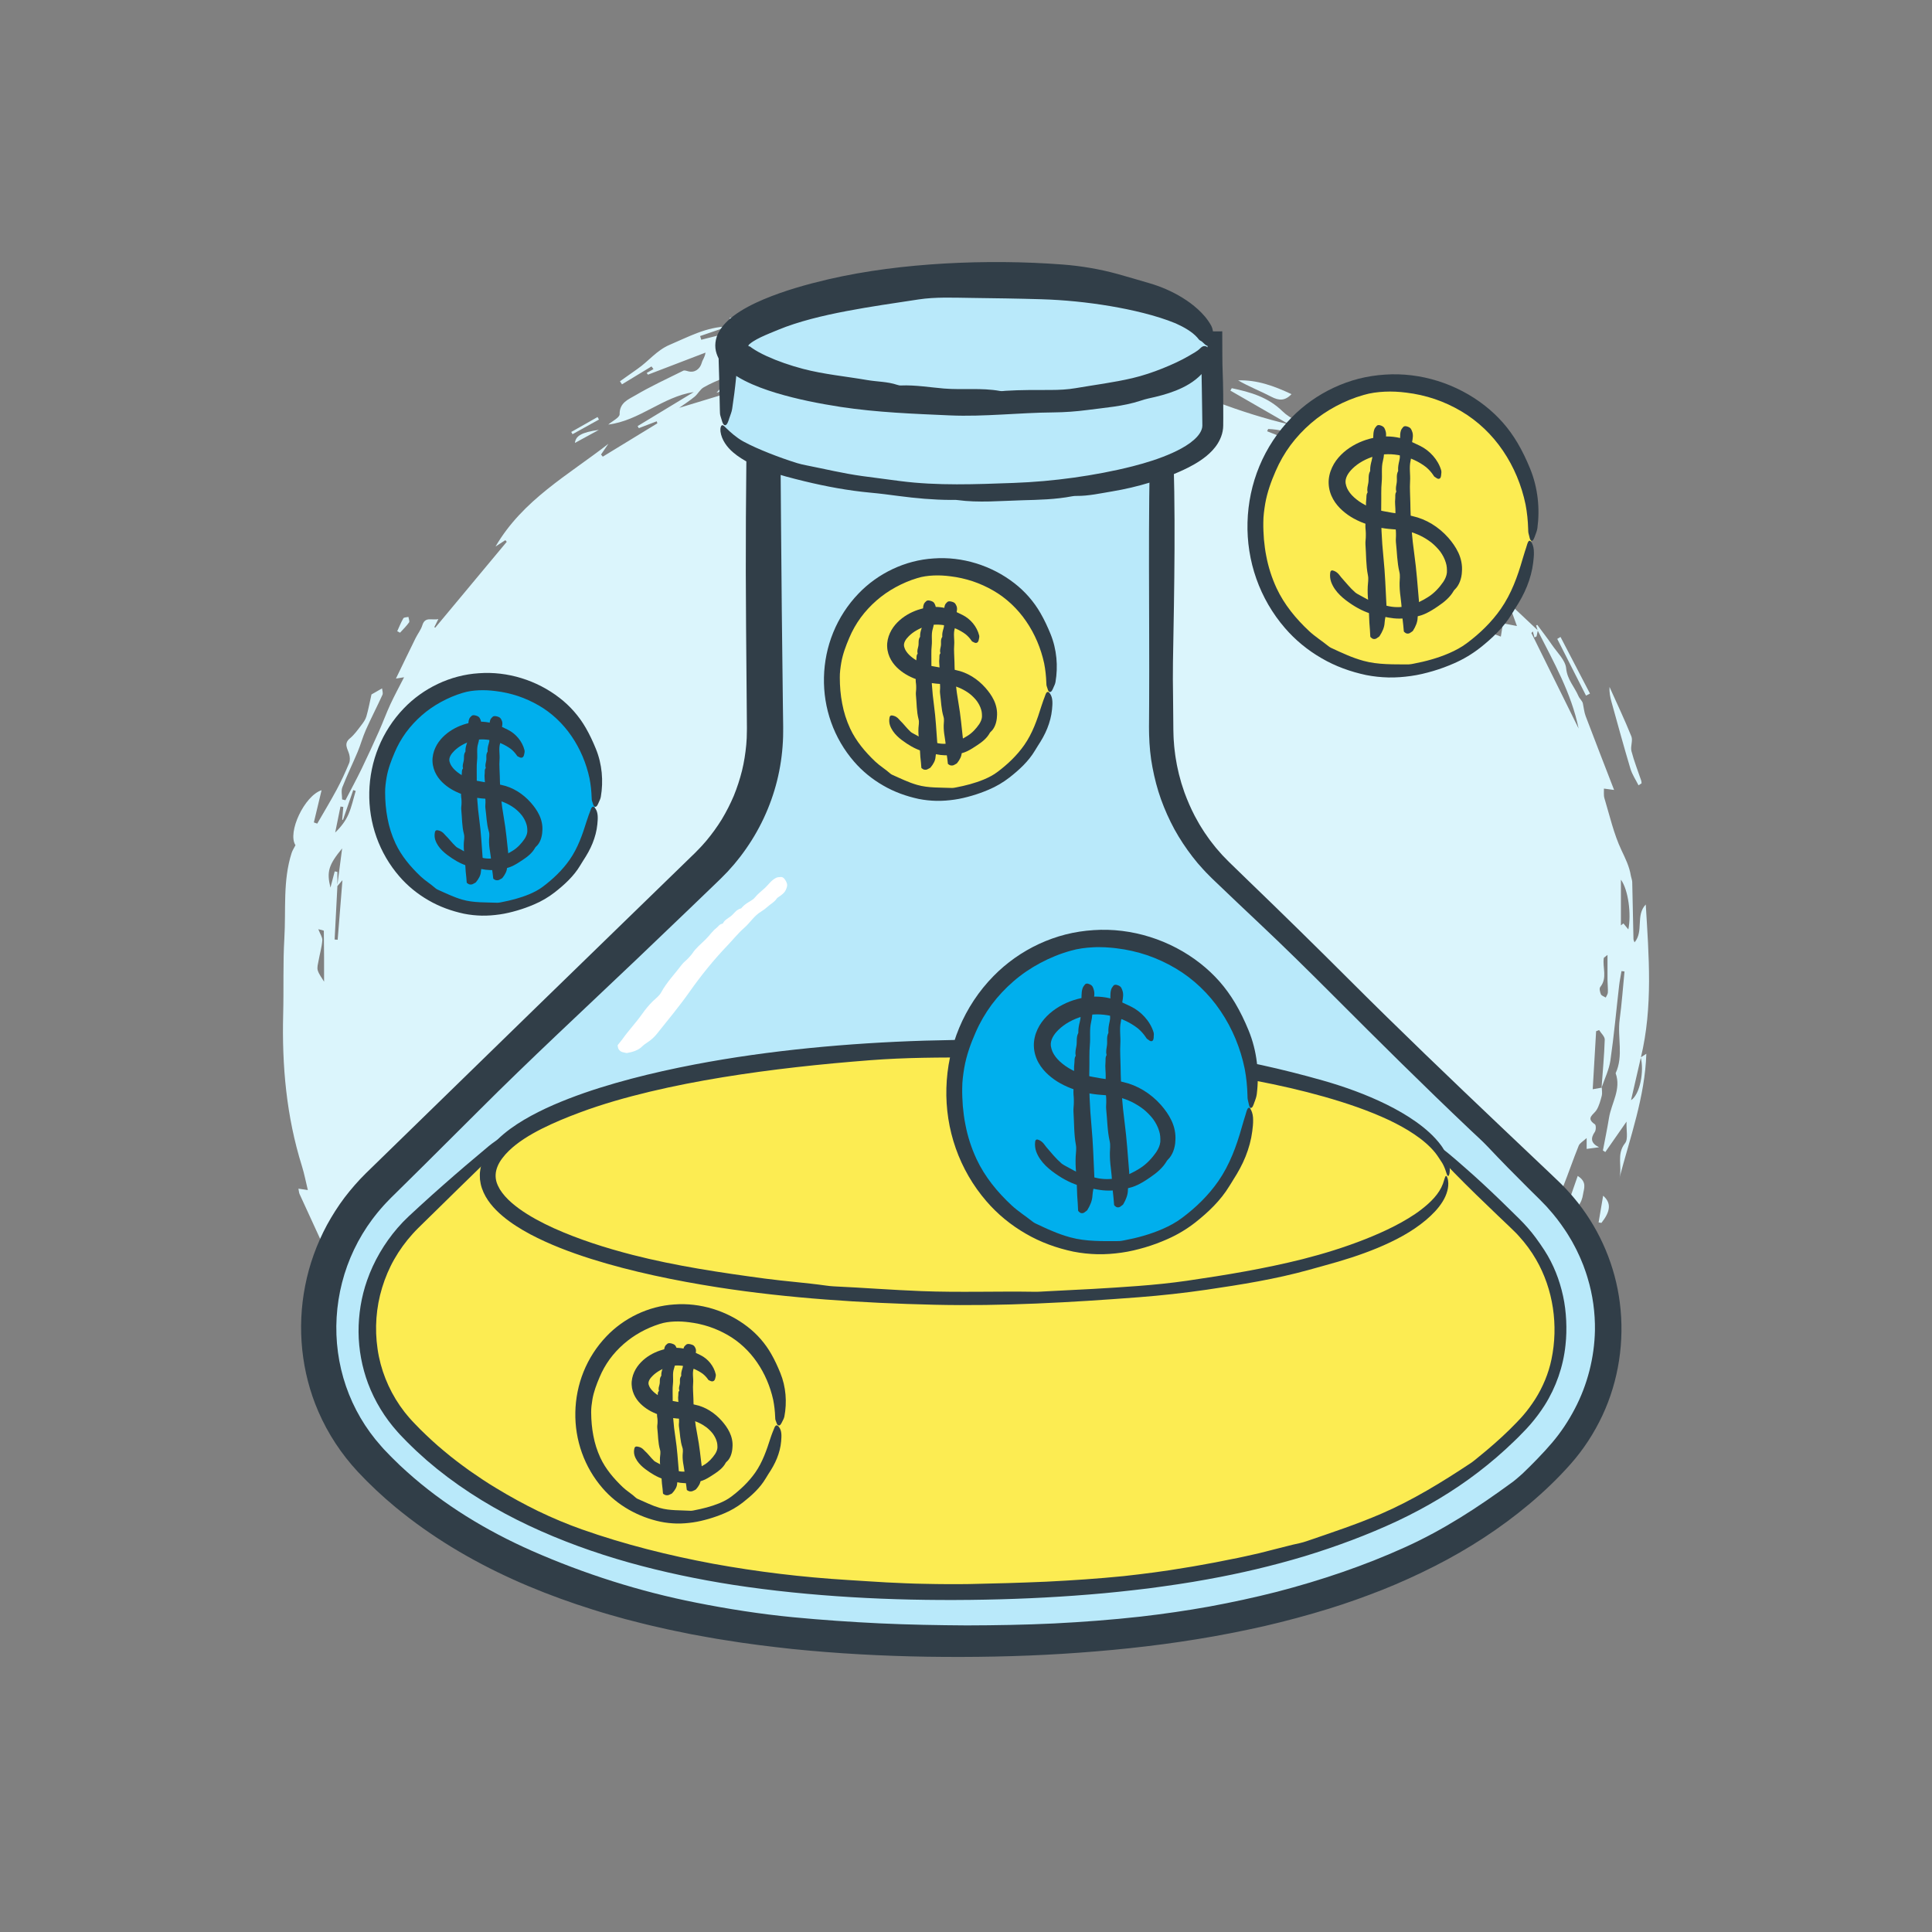 <?xml version="1.0" encoding="UTF-8"?>
<svg id="Layer_2" data-name="Layer 2" xmlns="http://www.w3.org/2000/svg" viewBox="0 0 1080 1080">
  <rect x="0" y="0" width="1080" height="1080" fill="#808080" stroke="none"/>
  <defs>
    <style>
      .cls-1 {
        fill: #313e48;
      }

      .cls-2 {
        fill: #fcec52;
      }

      .cls-3 {
        fill: #00afed;
      }

      .cls-4 {
        fill: #fff;
      }

      .cls-5 {
        fill: #dbf5fc;
      }

      .cls-6 {
        fill: #b9e9fa;
      }
    </style>
  </defs>
  <g>
    <path class="cls-5" d="M895.41,607.99c.02,1.52.36,3.13-.01,4.54-.72,2.72-1.46,5.56-2.89,7.92-1.62,2.67-6.3,4.48-.94,8.05.67.45.65,3.21-.04,4.22-2.42,3.53-2.35,6.29,2.34,8.61-2.79.37-4.73.63-6.92.92v-6.08c-2.02,1.88-3.85,2.82-4.44,4.27-3.12,7.72-5.79,15.61-8.88,23.34-2.53,6.31-5.59,12.41-8.07,18.73-.7,1.8-.25,4.08-.22,6.13.02,2.04.89,4.41.13,6.05-4,8.64-8.4,17.09-12.86,26.01-4.14-3.36-6.59-2.15-9.14,1.74-2.93,4.47-6.93,8.23-10.16,12.53-3.3,4.38-5.13,9.35-4.99,15.01.04,1.62-.59,3.52-1.53,4.86-4.26,6.04-8.95,11.8-13.06,17.94-1.75,2.61-5.85,3.82-4.86,8.5.25,1.15-2.77,1.51-2.88-1.34-.02-.59-.11-1.19-.19-1.93-10.02,4.81-17.92,17.06-14.89,21.06,3.4-2.91,8.23-5.18,9.84-8.86,2.13-4.91,3.6-7.95,9.33-5.48.08.04.4-.18.4-.29.13-6.61,7.21-8.51,9.29-13.75.39-.99-.05-2.31-.09-3.2,10.07-5.77,14.42-16.77,22.14-24.59.44.2.89.39,1.33.59-.96,2.94-2.02,5.86-2.86,8.84-.73,2.57-.71,5.47-1.89,7.78-2.55,4.96-5.31,9.89-8.65,14.34-3.27,4.35-7.28,8.16-11.1,12.08-4.67,4.8-9.6,9.35-14.18,14.24-2.5,2.67-4.52,5.8-6.75,8.72.25.53.5,1.07.76,1.6,1.55-.42,3.43-.42,4.58-1.33,5.55-4.41,10.89-9.07,16.31-13.64-.34-.52-.67-1.03-1.01-1.55-.13.79-.26,1.59-.4,2.4,1.2.09,2.52.18,4.27.31.78-1.27,2-3.25,3.22-5.23.39.31.79.63,1.18.94-8.27,22.87-28.85,34.25-45.33,49.45-.46-.42-.91-.84-1.37-1.26,2.16-2,4.31-4,6.47-6-.24-.32-.49-.64-.73-.96-1.78,1.1-3.56,2.19-5.34,3.29-.21-.18-.43-.36-.64-.53,1.81-2.7,3.63-5.41,5.44-8.11-4.96,2.7-12.25,1.22-14.58,9.88,2.98-2.12,4.78-3.4,6.13-4.36-2.49,4.74-26.99,25.06-37.55,30.58,1.28-2.63,2.29-4.7,3.29-6.76-.23-.34-.46-.67-.69-1.01-2.21,1.16-4.47,2.23-6.62,3.5-16.75,9.85-33.46,19.78-50.27,29.53-1.64.95-3.88.87-5.84,1.27-.22-.63-.43-1.25-.65-1.88,4.16-2.45,8.31-4.9,13.17-7.77-9.38.1-26.82,7.04-43.68,17.12v-6.87c-4.32,1.26-8.05,2.6-11.89,3.41-4.68.99-9.24,1.56-11.61,6.83-.59,1.32-3.68,1.53-6.96,2.74,3.76,1.56,6.5,2.69,9.25,3.83-.06.56-.13,1.13-.19,1.69-4.44,1.97-9.29,6.19-13.23,5.47-9.65-1.76-17.95,3.21-27.08,3.27-6.25.05-12.49,1.21-18.74,1.83-4.01.4-4.77-1.66-3.37-6.28,1.09,1.83,1.73,2.89,2.64,4.41.56-1.91,1.01-3.45,1.59-5.44,5.35,1.42,11.3-1.96,16.58,2.56.91.78,4.05-.68,5.97-1.52,3.65-1.59,7.1-3.66,10.77-5.2,5.1-2.13,10.33-3.96,15.2-6.83-7.48,1.01-14.96,2.01-22.44,3.02-.18-.62-.35-1.24-.53-1.87,21.85-3.63,41.93-11.57,61.26-23.6-7.83-2.23-15.03,6.37-22.36-.27-4.77,2.01-10.18,4.17-15.48,6.58-1.31.6-2.13,2.2-3.4,2.97-2.36,1.41-4.64,3.3-7.46.13-1.18-1.33-3.63-1.95-5.56-2.11-6.34-.51-12.7-.63-19.06-.96-.82-.04-1.62-.4-2.5-1.27,21.32-1.27,41.84-5.7,61.98-14.55-.49,2.01-.78,3.2-1.18,4.83,4.56-.89,9.29-.58,12.41-2.67,6.38-4.29,14.72-6.54,17.65-14.4-3.33.94-6.94,1.89-10.49,3-3.72,1.16-7.38,2.48-11.71,2.78,1.34-1.75,2.67-3.5,4.43-5.81-1.51.4-2.54.48-3.37.92-20.46,10.79-42.15,18.25-64.53,23.8-2.36.58-4.92.33-7.38.53-4.98.39-10.32-.82-14.34,3.7-.62.7-2.33.48-3.55.58-2.12.18-4.4-.18-6.33.51-4.14,1.48-7.41,2.03-11.91-.49-3.09-1.73-8.3.32-12.56,1.45,4.43,3.01,7.87,5.21,14.25,3.76,7.6-1.73,15.79-3.13,23.9-2.95,8.27.19,16.53.25,24.8.39.06,0,.12.28.29.69-2.4,1.71-4.87,3.47-7.44,5.3,6.02,3.58,6.29,6.65.2,9.47-6.01,2.78-12.63,4.22-19.34,5.26,7.45-3.14,16.36-2.92,22.05-9.54-.2-.54-.4-1.09-.6-1.63-3.34.75-6.68,1.5-10.01,2.25-.14-.4-.27-.79-.4-1.19,1.68-1.19,3.35-2.37,5.03-3.56-.09-.28-.17-.56-.26-.84-3.89.78-7.77,1.55-13.23,2.64,2.44,1.47,3.36,2.02,5.27,3.17-7.28,2.45-13.76,5.04-20.48,6.57-1.51.34-3.86-3.02-6.93-5.6-2.06.62-5.87,1.77-9.73,2.93.84,1.21,1.61,2.32,2.39,3.44-1.27.81-2.5,2.19-3.83,2.3-2.95.23-5.98-.45-8.93-.23-2.24.17-4.41,1.17-7.65,2.09,3.45,2.06,5.37,3.2,6.91,4.12-2.38.67-4.41,1.35-6.5,1.81-1.6.35-3.3.72-4.89.55-10.86-1.16-21.69-2.53-32.55-3.61-1.35-.13-3.34.62-4.16,1.66-3.22,4.09-7.64,4.56-12.03,3.85-6.11-1-12.09-2.78-18.12-4.22.11-.69.21-1.39.32-2.09h10.02c.31-.38.61-.77.92-1.15-6.88-1.74-13.63-3.56-8.62-12.24-10.8-3.96-20.9-7.66-31.01-11.37-.12.19-.24.37-.35.56,4.4,2.51,8.81,5.01,13.21,7.52-.16.5-.31,1-.47,1.5-1.97-.15-3.94-.4-5.91-.43-3.01-.06-6.59-2.96-8.74,2.03-.34.8-3.55.36-5.59.5v4.73c-.86.07-1.37.25-1.5.1-6.81-7.92-17.49-7.66-25.82-12.29-7.21-4.01-14.15-8.53-21.1-13-3.03-1.94-5.4-5.36-9.76-2.54-.77.5-2.74-.28-3.84-.96-5.4-3.34-10.6-7-16.05-10.26-3.76-2.25-7.69-4.29-11.75-5.93-4.13-1.68-7.75-3.41-8.39-8.5-.13-1.01-1.18-2.38-2.13-2.74-10.11-3.87-17.07-11.84-24.69-18.89-3.67-3.4-6.54-7.65-9.97-11.33-1.89-2.03-3.91-4.38-6.36-5.36-3.54-1.41-3.21-2.95-1.68-5.39,5.17.09,7.08,9.37,14.22,4.05-8.8-8.72-17.29-17.53-26.34-25.72-1.4-1.27-5.35.29-8.75.59-.37-1.72-.88-4.03-1.61-7.41,2.43,1.43,4,2.36,5.6,3.3,1.13-.83,2.38-1.74,4.06-2.96-2.62-4.4-5.43-9.11-8.24-13.82-.58.33-1.17.65-1.75.98,1.84,3.36,3.69,6.73,5.56,10.14-13.32-9.92-18.18-24.92-24.87-40.65-2.32,6.79-12.19,4.12-11.24,13.51-.5,0-1,.01-1.51.02-2.17-2.23-4.8-4.17-6.42-6.74-7.15-11.33-14.24-22.72-20.83-34.39-1.61-2.86-1.06-6.87-1.91-10.25-.54-2.17-1.82-4.16-2.77-6.23-4.28-9.3-8.58-18.59-12.82-27.91-.36-.78-.38-1.72-.65-3.06,1.62.24,3.04.45,5.25.77-1.14-4.69-1.98-9.15-3.32-13.45-8.67-27.7-11.21-56.12-10.46-84.98.37-14.14-.17-28.33.66-42.43.94-15.89-.92-32.06,4.07-47.6.44-1.38,1.29-2.63,2.14-4.31-4.65-7.14,5.05-27.69,14.59-30.74-1.47,6.13-2.89,12.07-4.31,18,.63.23,1.25.45,1.88.68,3.64-6.32,7.42-12.56,10.87-18.98,2.58-4.81,4.86-9.79,6.96-14.82.61-1.46.47-3.48.02-5.06-.86-3.05-3.23-5.81.46-8.84,2.44-2.01,4.33-4.73,6.29-7.27,1.16-1.51,2.36-3.17,2.88-4.96,1.15-3.94,1.89-8.01,2.85-12.28,1.15-.66,3.04-1.74,5.92-3.39.1,1.21.65,2.63.21,3.6-2.98,6.56-6.31,12.96-9.24,19.53-1.79,4.02-2.93,8.32-4.63,12.38-2.78,6.63-5.96,13.1-8.55,19.79-.77,1.98-.12,4.5-.12,6.78.61.15,1.23.3,1.84.44,3.02-5.83,6.16-11.59,9.02-17.49,3.38-6.97,6.6-14.03,9.76-21.1,2.22-4.98,4.08-10.12,6.37-15.06,2.29-4.94,4.9-9.72,7.64-15.09-1.46.24-2.48.4-4.55.74,3.88-8,7.36-15.26,10.92-22.49,1.22-2.49,3.05-4.75,3.85-7.35,1.57-5.09,5.51-2.54,8.95-3.45-.9,1.81-1.58,3.17-2.26,4.53.17.1.33.21.5.31,13.33-16,26.66-32.01,39.99-48.01-.26-.3-.53-.61-.79-.91-1.58,1.02-3.17,2.05-5.49,3.55,15.3-26.21,40.75-40,63.1-57.43-1.37,2-2.75,4-4.12,6,.33.4.65.79.98,1.19,10.17-6.21,20.35-12.43,30.52-18.64-.13-.37-.26-.75-.38-1.12-3.33,1.28-6.67,2.55-10,3.83-.22-.39-.45-.77-.67-1.16,10.46-6.34,20.93-12.68,31.39-19.02-17.42,2.63-30.31,16.01-47.8,18.17,2.23-1.93,6.38-3.89,6.35-5.79-.09-6.48,4.96-8.28,8.72-10.5,8.65-5.11,17.83-9.33,26.85-13.81.68-.34,1.82.04,2.68.29,3.57,1.02,6.69-1.08,7.69-4.79.45-1.66,1.75-3.08,2.06-5.62-10.71,4.11-21.43,8.22-32.14,12.32-.24-.32-.49-.64-.73-.95,1.27-.72,2.54-1.44,3.8-2.16-.37-.49-.74-.99-1.11-1.49-5.5,3.34-10.99,6.68-16.49,10.01-.38-.57-.76-1.13-1.14-1.7,3.25-2.31,6.49-4.64,9.77-6.91,6.16-4.25,10.78-10.41,17.97-13.46,10.57-4.48,20.71-10.11,32.61-10.24-5.18,1.77-10.36,3.54-15.54,5.32.21.69.42,1.38.63,2.07,7.03-1.78,14.06-3.55,21.09-5.33-.1-.55-.19-1.1-.29-1.65-2.02-.1-4.03-.2-6.05-.3,4.79-.76,9.56-1.98,14.37-2.19,8.92-.4,11.77-1.26,17.95-7.53-3.6.26-6.46.46-9.31.67h.01c2.99-1.2,5.89-2.76,8.99-3.52,5.31-1.31,10.7-2.54,16.13-3.04,12.23-1.14,24.49-2.19,36.76-2.56,9.34-.28,19.29,2.59,27.9.2,6.43-1.79,14.82-.32,18.79-4.02,10.43-9.71,20.66-.96,30.78-1.84,4.66-.41,10.6-.41,14.49,4.51.79,1,4.07,1.5,4.92.76,6.46-5.61,13.36-1.42,19.97-1.14,7.17.3,14.32,1.3,21.44,2.3,1.78.25,4.76,1.54,4.86,2.58.39,4.03,3.56,4.06,6.02,5.36,10.9,5.79,21.79,11.55,34.03,14.16,1.89.4,3.53,2.04,4.99,3.7-2.95,1.57-5.66,3.46-7.38-.85-.25-.63-1.83-1.46-2.11-1.25-7.29,5.26-10.24-3.35-15.38-4.83-3.08-.89-5.95-2.54-8.83-3.33,8.26,6.39,16.51,12.79,25.4,19.67-3.93-.36-7-.64-10.08-.92,5.58,4.3,14.9-.77,18.71,8.68-4.02-.24-7.76-.46-11.47-.69,1.55,2.05,3.08,4.06,4.61,6.08-.31.54-.63,1.08-.94,1.62-10.06-1.93-20.12-3.85-30.28-5.8,25.72,10.83,51.32,21.44,78.49,27.81-10.93-6.3-21.86-12.6-32.79-18.89.26-.45.52-.9.78-1.35,10.4,2.19,20.25,4.97,28.37,12.92,4.45,4.37,10.95,6.66,16.58,9.79.66.37,1.68.04,2.48.24,2.53.65,5.03,1.4,7.54,2.12-.23.74-.46,1.48-.69,2.21-2.41-.99-4.82-1.98-7.94-3.27,2.35,4.39,4.36,8.14,6.36,11.88-.31.42-.62.85-.93,1.27-8.95-8.52-19.19-13.9-31.43-14.35-.19.42-.38.85-.57,1.27,3.08,1.22,6.16,2.43,10.1,3.99-1.71,1.27-2.63,1.95-4.16,3.09,14.62,2.69,23.75,13.38,34.49,21.2,10.62,7.73,19.94,17.24,30.7,25.55-1.93-3.16-3.87-6.33-5.81-9.49.17-.15.33-.3.5-.46,7.23,6.6,14.47,13.2,21.7,19.8.21-.22.43-.44.64-.66-1.52-1.6-3.04-3.2-4.56-4.8.29-.43.59-.87.88-1.3,1.51.97,3.31,1.68,4.47,2.97,3.78,4.19,6.55,10.02,11.17,12.56,6.39,3.52,7.98,8.8,9.59,14.72-.81-.33-1.62-.66-2.43-.99-.32.29-.64.59-.96.88,2.4,3.89,4.8,7.77,7.2,11.66.38-.19.76-.39,1.13-.58.07-.83.14-1.66.21-2.49,1.79,3.4,3.59,6.79,5.35,10.2,3.06,5.95,3.6,6.42,10.43,8.94.39-2.46.79-4.93,1.19-7.43,2.66.51,4.6.89,7.81,1.51-1.64-4.5-2.89-7.95-4.15-11.4.28-.09.55-.18.83-.27,5.01,4.7,10.01,9.39,15.01,14.1-.25,1.13-.48,2.25-.72,3.37-.39.21-.78.42-1.17.63-.31-1.13-.61-2.26-.92-3.39-.27.29-.53.58-.8.87,8.8,17.8,17.6,35.6,26.4,53.4-4.07-19.8-13.91-37.09-22.87-54.76-.29-.95-.58-1.89-.87-2.84.21-.12.42-.25.62-.37,2.77,3.76,5.66,7.44,8.29,11.29,2.89,4.25,7.42,8.47,7.86,13.03.62,6.33,4.64,10.3,6.84,15.43.68,1.59,2.23,2.81,2.51,4.2.51,2.38.72,4.87,1.57,7.11,5.17,13.67,10.49,27.28,15.88,41.24-2.39-.32-4.03-.54-5.68-.76.07,1.81-.23,3.73.28,5.4,2.94,9.75,5.19,19.85,9.49,28.98,2.2,4.66,4.4,9.05,5.24,14.11.21,1.28.78,2.54.81,3.81.27,10.61.44,21.21.69,31.82.01.64.41,1.28.6,1.85,5.26-6.18.48-15.12,6.27-21.18,1.73,28.67,4.08,57.26-2.74,85.59-1.82,7.96-3.65,15.89-5.49,23.81,5.08-3.21,7.4-16.5,5.41-23.91,1.07-.7,2.15-1.4,3.14-2.04-.77,24.06-9.03,46.65-15.11,69.72,1.85-6.38-1.79-13.44,3.21-19.72,1.88-2.36.62-7.24.84-12.08-4.5,6.45-8.18,11.73-11.87,17.02-.45-.29-.89-.58-1.34-.87,1.14-6.07,2.41-12.12,3.4-18.22,1.35-8.31,6.95-16,3.71-24.99,4.51-9.7.91-20.02,2.25-29.98,1.2-8.93,1.83-17.93,2.71-26.9-.56-.06-1.12-.13-1.68-.19-.45,2.72-1.03,5.43-1.34,8.17-1.61,13.94-2.85,27.94-4.87,41.82-.76,5.22-3.25,10.19-4.95,15.27.66-8.98,1.5-17.95,1.79-26.94.06-1.75-2.05-3.58-3.16-5.37-.55.22-1.11.44-1.66.66-.65,11.12-1.3,22.24-1.9,32.43,1.89-.33,3.47-.61,5.05-.89ZM188.61,495.28c-.52,9.97-1.03,19.94-1.55,29.91.57.05,1.13.09,1.7.14.88-10.99,1.76-21.98,2.67-33.3-1.15,1.33-2.04,2.38-2.94,3.42.86-6.61,1.73-13.22,2.77-21.19-7.59,9.24-8.73,13.03-6.53,21.92,1.01-3.83,1.69-6.45,2.38-9.08.5.1,1,.21,1.49.31,0,2.63,0,5.25,0,7.87ZM692.41,854.5c6.52-7.48,12.81-14.7,19.1-21.91-1.12,2.39-3.03,4.14-5.17,5.53-1.22.79-3.58,1.85-4.12,1.36-3.76-3.43-5.91-.56-8.5,1.59-2.99,2.49-6.32,4.58-9.23,7.16-4.46,3.96-8.68,8.19-13.01,12.31.4.49.8.98,1.2,1.47,5.19-2.82,10.38-5.64,15.57-8.46q1.65,3.35-2.66,8.41c3.91-.58,7.81-1.15,12.27-1.81-3.85,2.47-7.3,4.68-10.75,6.89.16.19.32.39.48.58,3.62-1.48,7.23-2.96,10.85-4.44.26.55.51,1.09.77,1.64-13.56,6.97-27.11,13.93-40.67,20.9,24.53-2.97,45.02-14.67,65.02-29.37-8.14-5.07-12.37,3.6-20.25,3.94,5.02-5.28,9.07-9.53,13.11-13.79-.29-.34-.58-.67-.87-1.01-1.17.82-2.36,1.61-3.5,2.46-3.69,2.71-7.39,5.41-11.03,8.18-3.57,2.72-6.45,2.36-8.6-1.62ZM445.62,204.57c-1.64-.78-2.14-1.25-2.56-1.18-17.06,2.52-34.31,4.43-49.7,13.14-2.02,1.14-3.19,3.67-5.05,5.21-2.6,2.16-5.47,3.99-8.65,6.25,18.9-5.77,37.29-11.22,55.54-17.09,3.5-1.13,6.48-3.88,10.41-6.34ZM809.23,730.4c-.53-.35-1.06-.7-1.59-1.04-7.97,11.13-15.95,22.25-23.92,33.38.85.76,1.69,1.51,2.54,2.27.53-1.36.78-2.96,1.67-4.02.94-1.12,2.49-1.74,3.77-2.57-.49,1.52-.94,3.05-1.49,4.54-.2.55-.61,1.02-1.31,2.14,9.67-2.86,12.37-10.91,17-17.8-4.88-.41-5.54,7.76-10.91,4.63,4.83-7.3,9.53-14.41,14.24-21.52ZM770.73,787.32c-5.21,3.9-10.1,7.32-14.71,11.09-4.63,3.79-8.98,7.93-13.45,11.92,12.86,1.63,15.86-9.96,23.11-16.41-.62,1.84-1.1,3.26-1.58,4.69.61.24,1.22.47,1.83.71,1.55-3.87,3.09-7.74,4.8-12ZM910.26,519.55c1.72-8.52,0-22.1-4.16-27.81v25.55c.46-.37.93-.73,1.39-1.1.9,1.09,1.8,2.19,2.77,3.36ZM793.77,308.94c-.43,9.78,5.6,15.46,11.6,21.15,2.26-5.13-2.93-14.73-11.6-21.15ZM181.16,548.76c0-9.25.03-18.82-.14-28.39,0-.34-2.1-.64-3.08-.92,1.02,2.67,2.37,4.5,2.24,6.22-.3,3.79-1.41,7.51-2.08,11.28-.33,1.82-.97,3.86-.47,5.5.69,2.26,2.32,4.23,3.54,6.32ZM191.9,451.09c-.52-.08-1.04-.16-1.57-.24-.99,4.85-1.97,9.7-2.96,14.54,3.3-3.19,5.84-6.54,7.46-10.29,1.78-4.13,2.71-8.63,4.01-12.97-.46-.16-.91-.32-1.37-.48-1.92,5.56-3.84,11.12-5.76,16.68-.14-.04-.28-.09-.43-.13.21-2.37.41-4.74.62-7.11ZM898.61,533.8c-1.58,1.32-2.04,1.5-2.08,1.75-.8,5.35,2.14,11.11-1.97,16.19-.64.79-.18,2.85.36,4.06.38.85,1.77,1.24,2.7,1.84.42-.95,1.15-1.89,1.19-2.86.11-2.24-.18-4.49-.2-6.74-.04-4.41-.01-8.82-.01-14.24ZM456.46,199.07h18.61c-6.31-5.48-12.48-2.97-18.61,0ZM716.94,867.54c-.22-.37-.45-.75-.67-1.12-6.77,3.88-13.53,7.76-20.3,11.64.35.59.71,1.17,1.06,1.76,6.64-4.09,13.27-8.19,19.91-12.28ZM788.59,773.2c-.55-.48-1.09-.95-1.64-1.43-3.57,4.2-7.14,8.4-10.71,12.6.42.37.84.74,1.27,1.11,3.69-4.09,7.39-8.19,11.08-12.28ZM782.77,295.05c-.56.25-1.11.51-1.67.76,2.82,4.42,5.63,8.84,8.45,13.25.52-.32,1.04-.64,1.56-.95-2.78-4.35-5.56-8.71-8.34-13.06ZM201.86,710.37c-.5.18-1,.36-1.5.54,2.79,5.99,5.58,11.99,8.36,17.98.37-.17.74-.34,1.11-.5-2.66-6-5.31-12.01-7.97-18.01Z"/>
    <path class="cls-5" d="M768.89,244.07c4.72,2.51,10.15,2.97,11.5,8.96.18.79,1.43,1.56,2.35,1.93,9.58,3.87,16.17,10.92,21.22,19.66.51.89.95,1.89,1.67,2.59,4,3.84,8.17,7.5,12.08,11.43,3.78,3.8,7.32,7.84,10.81,11.61-1.13,1.58-2.02,2.82-3.46,4.84,7.75-.4,10.48,4.08,12.64,9.22-.59.62-1.18,1.23-1.76,1.85-.92-1.59-1.55-3.5-2.84-4.68-1.29-1.17-3.22-2.19-4.91-2.26-5.58-.23-7.18-1.92-6.87-7.74.06-1.11-.41-2.7-1.21-3.32-8.05-6.21-12.95-15.06-19.44-22.53-6.34-7.3-14.33-13.22-21.85-19.45-3.41-2.82-7.4-4.93-11.63-7.69.26-.67.86-2.23,1.7-4.41Z"/>
    <path class="cls-5" d="M773.66,278.45c-1.77-.94-3.72-1.5-5.02-2.74-7.18-6.85-14.2-13.87-22.07-21.62,13.49.51,25.21,11.58,27.09,24.36Z"/>
    <path class="cls-5" d="M915.94,439c-1.53-3.08-3.54-6.03-4.52-9.28-3.72-12.41-7.12-24.91-10.59-37.39-.73-2.64-1.27-5.33-1.1-8.32,4.12,9.19,8.47,18.3,12.22,27.64.95,2.36-.63,5.65.04,8.23,1.45,5.59,3.61,11,5.46,16.49.16.47.13,1.01.19,1.51-.57.37-1.14.75-1.71,1.12Z"/>
    <path class="cls-5" d="M721.96,220.33c-3.72,3.9-7.08,3.64-11.21,1.49-6.12-3.19-12.59-5.68-18.64-9.19,10.65-.35,20.16,3.16,29.84,7.7Z"/>
    <path class="cls-5" d="M881.95,657.36c5.45,3.38,3.41,7.26,2.98,10.25-.72,4.92-3.26,9.01-10.35,10.91,2.68-7.68,4.94-14.18,7.37-21.16Z"/>
    <path class="cls-5" d="M872.34,356.06c5.49,10.55,10.98,21.1,16.47,31.65-.74.38-1.48.75-2.22,1.13-5.36-10.56-10.71-21.13-16.07-31.69.61-.36,1.21-.73,1.82-1.09Z"/>
    <path class="cls-5" d="M208.9,763.3c-5.11-8.48-10.23-16.96-15.34-25.43,5.74,1.77,14.81,17.27,15.34,25.43Z"/>
    <path class="cls-5" d="M893.62,683.35c.79-4.67,1.59-9.35,2.54-14.93,4.8,4.15,4.02,8.88-.95,15.19-.53-.09-1.06-.17-1.58-.26Z"/>
    <path class="cls-5" d="M747.55,228.77c4.99,3.14,9.27,5.67,13.33,8.5.85.59.93,2.3,1.36,3.49-1.17-.1-2.66.23-3.45-.36-3.49-2.59-6.83-5.39-10.09-8.28-.64-.56-.66-1.83-1.15-3.36Z"/>
    <path class="cls-5" d="M778.35,278.26c4.79,3.7,10.12,6.88,11.47,13.79-4.18-4.25-8.37-8.5-12.55-12.75.36-.35.72-.7,1.08-1.04Z"/>
    <path class="cls-5" d="M850.98,742.11c1.72-8.64,5.37-12.93,11.17-12.37-3.79,4.2-7.03,7.79-11.17,12.37Z"/>
    <path class="cls-5" d="M562.09,923.98h-19.24c0-.55,0-1.09,0-1.64h19.24c0,.55,0,1.09,0,1.64Z"/>
    <path class="cls-5" d="M709.84,884.14c5.93-3.74,11.87-7.48,17.8-11.22.34.54.68,1.07,1.02,1.61-6,3.63-12,7.27-17.99,10.9-.28-.43-.55-.86-.83-1.29Z"/>
    <path class="cls-5" d="M557.01,912.86c-.31,2.32-.54,4.02-.76,5.69-5.44.92-5.5.87-6.34-5.19,2.24-.16,4.46-.31,7.1-.5Z"/>
    <path class="cls-5" d="M334.77,240.3c-4.39,2.4-8.79,4.8-13.38,7.3.43-3.94,3.69-5.92,13.38-7.3Z"/>
    <path class="cls-5" d="M222.05,352.86c1.11-2.42,2.08-4.92,3.42-7.21.36-.61,1.86-.55,2.84-.79.15,1.05.8,2.46.35,3.09-1.47,2.07-3.33,3.85-5.04,5.74-.52-.28-1.04-.56-1.56-.83Z"/>
    <path class="cls-5" d="M429.78,173.58c-7.18,1.95-14.35,3.9-21.53,5.85-.12-.57-.24-1.14-.36-1.72,7.3-1.38,14.6-2.75,21.9-4.13,0,0,0,0,0,0Z"/>
    <path class="cls-5" d="M334.82,234.52c-4.92,2.73-9.85,5.47-14.77,8.2-.24-.42-.48-.84-.72-1.25,4.9-2.78,9.8-5.56,14.7-8.35.26.47.53.93.79,1.4Z"/>
    <path class="cls-5" d="M833.91,303.07c-2.27-4.01-4.54-8.01-6.81-12.02.55-.31,1.09-.61,1.64-.92,2.28,4.05,4.56,8.1,6.85,12.15-.56.26-1.12.53-1.67.79Z"/>
    <path class="cls-5" d="M400.51,219.55c8.53-9.94,18.31-11.43,28.78-10.7.15.48.31.97.46,1.45-9.24,2.92-18.48,5.84-29.24,9.24Z"/>
  </g>
  <g>
    <path class="cls-6" d="M649.77,186.86v220.4c0,29.55,12.08,57.81,33.44,78.23l185.21,177.09c43.57,41.66,46.44,110.74,5.69,155.17-47.73,52.04-143.19,104.09-334.11,104.09-190.92,0-286.38-52.04-334.11-104.09-40.75-44.43-37.88-113.51,5.69-155.17l185.21-177.09c21.36-20.42,33.44-48.69,33.44-78.23v-220.4h219.54Z"/>
    <path class="cls-1" d="M634.2,182.65c-6.11-.77-11.42-1.83-18.53-2.26-50.55-3.07-101.73-5.16-154.04-5.22-14.49-.08-28.99-.15-43.33-.23-.05,6.46-.09,12.9-.14,19.33-.03,2.63-.05,5.27-.08,7.9l-.08,5.08c-.11,6.77-.23,13.51-.34,20.23-.72,41.11-.94,82.43-.6,123.19l.28,33.39.14,16.7.03,4.17.02,2.09-.03,1.87c-.03,1.23-.01,2.46-.08,3.69l-.25,3.68c-.46,4.89-1.21,9.77-2.38,14.55-1.2,4.77-2.73,9.47-4.59,14.04-1.93,4.54-4.17,8.94-6.72,13.18-2.59,4.21-5.51,8.2-8.67,12l-2.45,2.78c-.81.93-1.72,1.78-2.57,2.68l-1.29,1.33-1.5,1.45-2.99,2.91-11.98,11.64-23.95,23.27-47.89,46.56c-31.9,31.08-63.8,62.17-95.7,93.25-4.3,4.24-8.27,8.82-11.94,13.62-3.63,4.83-6.87,9.95-9.77,15.24-5.71,10.63-9.87,22.08-12.17,33.88-4.69,23.58-2.18,48.51,7.37,70.47,5.35,12.36,12.86,23.73,21.97,33.54,1.12,1.2,2.26,2.34,3.38,3.51l1.69,1.74,1.74,1.69,3.49,3.38,3.59,3.27,1.79,1.63,1.84,1.57,3.68,3.15c2.52,2.01,5,4.08,7.58,6.02,20.5,15.67,43.11,28.15,66.62,38.04,11.76,4.95,23.74,9.27,35.87,13.08,3.04.92,6.06,1.92,9.12,2.77l9.17,2.58c6.15,1.57,12.28,3.2,18.47,4.55,6.16,1.48,12.39,2.66,18.58,3.95,6.23,1.1,12.44,2.33,18.7,3.26,12.48,2.07,25.03,3.58,37.58,4.96,25.13,2.56,50.33,3.92,75.54,4.32,25.2.37,50.41-.06,75.58-1.62,25.16-1.58,50.3-4.11,75.23-8.18,12.47-2,24.87-4.47,37.2-7.22,12.32-2.85,24.54-6.12,36.64-9.86,10.11-3.12,20.07-6.71,29.92-10.59,9.83-3.93,19.49-8.33,28.94-13.12,18.91-9.59,36.87-21.19,53.16-34.88,8.14-6.86,15.83-14.21,22.93-22.23,7.17-8.09,13.11-17.24,17.72-27.02,9.19-19.59,12.54-41.8,9.78-63.27-2.56-20.25-10.78-39.75-23.41-55.8-1.63-1.97-3.19-3.98-4.95-5.84-.87-.94-1.69-1.91-2.59-2.81l-2.71-2.7c-3.6-3.51-7.18-6.84-10.77-10.26l-21.53-20.42c-28.69-27.25-57.28-54.62-85.29-82.62-18.44-18.43-37.35-36.97-56.34-55.28l-10.85-10.53-2.52-2.58-1.25-1.29-1.19-1.35-2.36-2.7-2.22-2.82c-.76-.92-1.45-1.9-2.14-2.88-.68-.98-1.4-1.94-2.05-2.94-1.27-2.03-2.61-4.01-3.73-6.11-2.4-4.13-4.41-8.47-6.19-12.89l-1.28-3.34c-.4-1.12-.75-2.26-1.12-3.39l-.56-1.7-.47-1.72-.94-3.44c-.49-2.33-1.1-4.63-1.45-6.99-.19-1.17-.44-2.34-.58-3.52l-.44-3.54c-.18-1.18-.21-2.37-.31-3.55-.07-1.19-.23-2.37-.22-3.56l-.1-3.57c-.04-1.17-.02-2.5-.03-3.74-.05-5.05-.09-10.1-.14-15.15-.09-6.21-.16-12.49-.05-18.68.75-42.42,1.63-84.88-.14-127.19-.76-18.19-1.12-37.41-4.79-50.73-2.35-8.53-4-7.68-5.03,4.6-1.16,13.8-2.15,28.22-2.58,42.72-1.5,51-.52,102.42-.77,153.6l-.05,8.57-.03,4.29c-.01.7,0,1.45.02,2.22l.04,2.29c.17,6.11.72,12.23,1.89,18.24,1.14,6.01,2.67,11.97,4.74,17.75,2.08,5.77,4.59,11.39,7.52,16.8,2.97,5.38,6.38,10.52,10.14,15.39l2.89,3.59,3.07,3.45c1,1.17,2.12,2.23,3.2,3.33l1.63,1.64c.54.55,1.04,1.01,1.57,1.51,8.28,7.93,16.6,15.84,24.96,23.7,13.82,13,27.9,26.9,41.5,40.52,25.08,25.11,50.23,50.1,76.12,74.64,3.37,3.2,6.99,6.41,10.03,9.63,7.5,7.96,15.2,15.79,23.01,23.54l5.88,5.8,2.63,2.7c.43.45.88.88,1.3,1.34l1.23,1.4c3.34,3.68,6.36,7.64,9.12,11.77,1.42,2.04,2.65,4.2,3.93,6.33,1.17,2.19,2.4,4.35,3.41,6.63,1.11,2.22,2.01,4.55,2.96,6.84l1.26,3.51c.44,1.16.75,2.37,1.13,3.55,2.9,9.51,4.25,19.49,4.1,29.38-.32,15.22-4.2,30.35-11.26,43.77-3.5,6.72-7.71,13.08-12.63,18.88-2.39,2.84-5.2,5.87-7.99,8.77-1.42,1.43-2.8,2.92-4.25,4.33l-4.35,4.25c-1.05.97-2.18,1.95-3.32,2.9-.58.47-1.15.94-1.72,1.4-.59.43-1.18.86-1.75,1.28-9.08,6.63-18.45,13.12-28.21,19.13-9.76,6.02-19.91,11.56-30.34,16.29-23,10.46-47.23,18.63-72.05,25.09-12.43,3.16-25.02,5.87-37.71,8.22-12.7,2.28-25.51,4.14-38.37,5.62-16.07,1.79-32.24,3.01-48.45,3.83-16.22.77-32.48,1.05-48.76,1.09-16.28-.1-32.54-.39-48.77-1.15-16.22-.78-32.4-1.9-48.51-3.44-18.12-1.76-36.17-4.59-53.95-8.12-31.75-6.26-62.63-16.12-91.86-28.98-25.5-11.27-49.48-25.84-69.92-44.25l-3.8-3.48-3.68-3.59c-1.25-1.18-2.4-2.45-3.6-3.67l-1.78-1.85-1.62-1.83c-4.32-4.85-8.15-10.11-11.43-15.71-6.56-11.19-10.85-23.72-12.59-36.64-1.75-12.92-.96-26.22,2.3-38.91,3.25-12.69,8.99-24.75,16.84-35.31.97-1.33,2.03-2.59,3.04-3.89,1.03-1.29,2.15-2.49,3.22-3.75,1.08-1.25,2.27-2.39,3.4-3.59l.87-.9.97-.95,1.93-1.9,15.43-15.25c10.24-10.2,20.48-20.4,30.72-30.59,28.69-28.73,58.82-56.58,88.4-84.75,9.98-9.55,19.96-19.1,29.94-28.65l14.93-14.37,1.88-1.82,1.96-1.99,1.95-1.99,1.86-2.08,1.85-2.09c.61-.7,1.17-1.44,1.76-2.16,1.16-1.45,2.34-2.89,3.4-4.42,8.79-11.99,15.22-25.67,18.81-40.04,1.79-7.19,2.89-14.54,3.27-21.91.16-1.84.1-3.69.15-5.53.04-1.9,0-3.55-.02-5.29l-.14-10.34c-.46-34.41-.78-68.84-1.05-103.28-.24-32.57-.49-65.15-.73-97.72,18.11-.16,36.21-.33,54.3-.49,19.96-.23,39.9-.45,59.85-.68,22.56-.19,45.11-.39,67.65-.58,4.6-.05,9.99-.04,13.57-.58,6.92-1.05,18.15-1.57,18.57-3.71.36-1.81-8.71-2.89-15.56-3.75Z"/>
  </g>
  <g>
    <path class="cls-2" d="M798.4,637.15l49.28,47.12c15.45,14.77,24.41,34.66,25.22,56.01.81,21.3-6.61,41.61-20.9,57.2-24.42,26.63-58.57,48.04-101.5,63.64-56.09,20.39-126.91,30.72-210.5,30.72s-154.41-10.34-210.5-30.72c-42.93-15.6-77.08-37.01-101.5-63.64-14.29-15.58-21.72-35.9-20.9-57.2.82-21.35,9.77-41.24,25.22-56.01l53.99-51.63"/>
    <path class="cls-1" d="M279.9,635.86c-2.21,1.58-4.27,2.82-6.69,4.83-8.59,7.15-17.14,14.43-25.63,21.92-4.25,3.74-8.48,7.54-12.69,11.39-2.1,1.94-4.2,3.88-6.31,5.83-1.07,1.02-2.18,2.14-3.27,3.21-1.04,1.13-2.09,2.26-3.11,3.42-7.42,8.62-13.29,18.63-17.02,29.34-3.25,9.22-4.79,19.05-4.75,28.84.09,9.8,1.91,19.59,5.31,28.71,3.75,9.96,9.39,19.17,16.46,27.05.44.49.88,1,1.32,1.47l1.32,1.37,2.65,2.73c1.77,1.81,3.64,3.53,5.46,5.3,1.86,1.72,3.76,3.39,5.64,5.08l5.82,4.86c15.76,12.66,33.1,23.06,51.18,31.58,18.09,8.52,36.9,15.29,56.01,20.67,19.13,5.35,38.55,9.41,58.08,12.46,21.99,3.39,44.12,5.56,66.27,6.9,22.16,1.34,44.35,1.77,66.53,1.52,22.18-.25,44.36-1.19,66.48-3.01,11.06-.87,22.1-2.09,33.12-3.42,11-1.47,22-3.04,32.93-5.06,18.26-3.29,36.36-7.54,54.16-12.88,17.76-5.43,35.23-11.89,52.09-19.78,15.85-7.5,31.07-16.49,45.03-27.19,6.98-5.34,13.67-11.08,19.99-17.21l2.37-2.3,2.3-2.37,2.3-2.37,2.24-2.49c2.92-3.37,5.6-6.96,8.01-10.75,6.3-9.98,10.39-21.64,11.62-33.59.51-4.56.6-9.16.39-13.74-.23-4.58-.75-9.16-1.74-13.66-1.95-8.98-5.35-17.74-10.37-25.51-1.52-2.4-3.19-4.73-4.85-7.02-2.85-3.89-6.14-7.57-9.53-10.92-3.33-3.29-6.66-6.57-10.03-9.82-6.73-6.5-13.56-12.88-20.61-19-6.06-5.27-12.31-11-17.83-13.73-3.53-1.75-3.83-.9-.27,3.22,4,4.63,8.25,9.38,12.73,13.95,7.87,8.04,15.99,15.89,24.17,23.7l6.14,5.84c1.03.97,2.06,1.95,2.99,2.9l1.44,1.43,1.37,1.49c3.64,3.99,6.86,8.36,9.55,13.02,9.67,16.68,12.55,36.99,8.61,55.81-1.6,7.8-4.84,15.57-9.16,22.35-2.01,3.11-4.18,6.11-6.6,8.9-.58.72-1.24,1.37-1.85,2.06-.61.68-1.24,1.36-1.93,2.04l-4.03,4.07c-5.46,5.34-11.24,10.36-17.22,15.19-1.57,1.25-3.12,2.64-4.75,3.66-15.7,10.4-32.12,20.49-49.68,28.07-13.5,5.82-27.61,10.49-41.68,15.31-1.24.43-2.6.82-3.87,1.1-5.05,1.04-10.05,2.5-15.14,3.71-2.53.64-5.07,1.29-7.6,1.93-2.55.57-5.09,1.14-7.63,1.71l-4.19.9-4.21.83-8.43,1.68c-5.65.99-11.27,2.13-16.96,2.99-11.33,1.95-22.76,3.4-34.22,4.67-14.32,1.43-28.71,2.4-43.13,3.11-14.42.63-28.85,1.04-43.29,1.33-4.06.09-8.13.05-12.2.05-4.07,0-8.14-.09-12.2-.17-7.25-.08-14.49-.47-21.73-.8l-10.85-.66c-3.62-.19-7.24-.45-10.85-.69-25.28-1.54-50.48-4.57-75.35-9.1-24.85-4.64-49.4-10.77-73.15-19.15-8.34-2.95-16.55-6.4-24.56-10.26-8-3.9-15.79-8.19-23.37-12.79-5.15-3.07-10.11-6.42-15.02-9.84-4.85-3.5-9.64-7.08-14.2-10.95-4.62-3.79-8.98-7.87-13.23-12.05-2.06-2.14-4.22-4.26-6.1-6.43-.98-1.07-1.84-2.24-2.78-3.35-.87-1.16-1.74-2.32-2.57-3.51-6.48-9.41-10.86-20.34-12.49-31.74-1.68-11.39-.83-23.2,2.55-34.25,1.68-5.53,3.94-10.89,6.81-15.92,2.87-5.03,6.29-9.75,10.18-14.06.94-1.11,2-2.11,3-3.16,1.01-1.04,2.13-2.09,3.19-3.14l6.43-6.29,12.83-12.6c7.12-6.94,14.25-13.89,21.37-20.83,1.45-1.42,3.17-3.06,4.13-4.35,1.85-2.49,5.24-6.1,4.64-7-.51-.76-3.77,1.61-6.26,3.39Z"/>
  </g>
  <g>
    <ellipse class="cls-2" cx="540" cy="657.36" rx="269.23" ry="70.39"/>
    <path class="cls-1" d="M809.75,649.27c-.85-3.11-1.9-5.85-4.08-8.87-3.94-5.33-8.91-9.62-14.13-13.32-5.23-3.72-10.79-6.86-16.49-9.69-11.42-5.62-23.43-9.93-35.73-13.43-11.34-3.22-22.73-6.09-34.08-8.58-19.56-4.3-39.44-7.32-59.12-9.35-43-4.38-86.19-5.59-129.27-4.3-21.54.67-43.06,2.02-64.51,4.16-21.44,2.16-42.82,5.1-64.01,9.15-11.92,2.29-23.79,4.91-35.55,8.01-11.76,3.11-23.43,6.68-34.83,11.09-5.7,2.22-11.35,4.61-16.84,7.39-5.5,2.76-10.88,5.85-15.94,9.55-5.01,3.72-9.82,8.05-13.27,13.7-1.71,2.81-3,6.01-3.46,9.42-.28,1.69-.25,3.42-.13,5.13.21,1.7.53,3.38,1.1,4.97,1.09,3.2,2.8,6.07,4.79,8.61,2,2.54,4.28,4.78,6.67,6.8,4.81,4.06,10.09,7.33,15.51,10.24,10.88,5.75,22.33,10.05,33.92,13.74,11.6,3.67,23.38,6.68,35.22,9.28,11.85,2.6,23.78,4.77,35.76,6.65,20.01,3.12,40.15,5.28,60.32,6.82,20.18,1.54,40.39,2.45,60.62,2.92,38.16.88,76.3-1.28,114.4-4.2,12.55-.96,25.27-2.37,37.88-4.2,19.27-2.84,38.54-5.9,57.44-11.17,2.9-.81,5.83-1.66,8.73-2.43,9.94-2.69,19.82-5.78,29.42-9.76,9.56-4,18.98-8.82,27.13-15.68,3.46-2.97,6.86-6.37,9.21-10.24,2.39-3.81,3.57-8.14,3.06-11.54-.1-1.08-.41-1.84-.62-2.28-.23-.44-.45-.58-.67-.43-.47.31-.69,1.78-1.59,4.29-2.1,5.66-6.81,10.33-12.01,14.34-2.29,1.79-4.74,3.42-7.27,4.96-2.52,1.55-5.13,2.99-7.79,4.35-5.32,2.74-10.86,5.16-16.5,7.39-11.28,4.46-22.98,8.08-34.81,11.09-21.16,5.32-42.83,8.92-64.58,12.08-8.99,1.31-18.43,2.25-27.62,2.95-16.95,1.29-33.91,2.14-50.98,2.97-2.22.11-4.53.3-6.66.26-20.94-.34-42.26.45-63.35-.37-16.22-.63-32.57-1.9-48.92-2.66-1.44-.07-2.99-.24-4.41-.44-11.21-1.59-22.82-2.39-34.1-3.9-24.85-3.34-49.77-7.04-74.03-13.25-15.1-3.89-30.01-8.64-43.95-14.9-6.93-3.16-13.65-6.72-19.51-10.97-2.91-2.13-5.62-4.42-7.81-6.91-1.1-1.24-2.05-2.52-2.87-3.82-.77-1.31-1.39-2.62-1.82-3.93-.92-2.96-.73-5.93.52-8.96.61-1.51,1.5-3.02,2.6-4.48,1.09-1.46,2.34-2.89,3.76-4.24,5.02-4.88,11.53-8.84,18.29-12.27,6.8-3.42,13.96-6.37,21.25-9.08,12.74-4.76,25.99-8.5,39.37-11.7,13.4-3.19,26.97-5.81,40.62-8.04,27.3-4.45,54.88-7.39,82.49-9.53,19.41-1.49,39.11-1.6,58.69-1.46,26.48.19,53.01,1.12,79.39,3.03,25.99,1.9,51.93,5.08,77.53,9.95,12.79,2.45,25.5,5.33,38,8.87,12.49,3.55,24.83,7.7,36.51,13.18,4.81,2.32,9.53,4.86,13.91,7.83,2.2,1.47,4.31,3.05,6.29,4.77,1.98,1.71,3.83,3.55,5.44,5.55,1.32,1.64,2.56,3.71,3.48,5.05.92,1.29,1.74,3.19,2.3,4.82.57,1.63.85,3.02,1.42,3.12.23.04.42-.2.58-.66.15-.46.34-1.15.34-1.95.16-1.63-.21-3.7-.64-5.47Z"/>
  </g>
  <g>
    <path class="cls-6" d="M404.97,237.71c0,19.5,60.45,35.3,135.03,35.3s135.03-15.81,135.03-35.3v-44.25h-270.06v44.25Z"/>
    <path class="cls-1" d="M407.78,233.52c.51-1.65,1.22-3.08,1.51-4.99.87-5.76,1.62-11.55,2.19-17.39.29-2.92.54-5.85.73-8.79.2-.54.35-.89.44-1.19.35.07.63.11.9.11l.3.02,2.43.04c1.62.04,3.24.09,4.86.13,3.24.13,6.47.26,9.68.38,11.08.48,22.21.63,33.19.4,47.99-1,95.99-1.74,143.97-3.32,11.16-.34,22.32-.67,33.49-1.01,5.59-.14,11.17-.29,16.77-.43l8.18-.2,4.96-.18.12,3.46.06,1.81.06,2.97.21,11.88.18,11.89.08,5.95.02,1.49v.74s.01.37.01.37v.27c0,.69-.13,1.38-.37,2.07-.92,2.81-3.56,5.46-6.5,7.62-2.99,2.17-6.38,3.98-9.88,5.56-7.03,3.16-14.53,5.51-22.12,7.45-10.82,2.75-21.87,4.81-33,6.37-11.13,1.55-22.35,2.55-33.59,2.96-21.17.75-42.5,1.68-63.6-1.06-6.92-.91-13.94-1.84-20.94-2.76-10.68-1.46-21.11-4-31.61-6.07-1.61-.32-3.24-.68-4.8-1.16-5.36-1.66-10.62-3.54-15.72-5.56-5.09-2.03-10.07-4.17-14.61-6.65-1.94-1.09-3.73-2.39-5.28-3.66-1.55-1.29-2.9-2.48-4.37-3.94-.94-.94-1.56-1.59-2.13-1.37-.52.19-1.08,1.31-.85,3.44.3,2.36,1.25,4.64,2.51,6.57,1.26,1.96,2.81,3.63,4.47,5.07,2.94,2.53,6.15,4.46,9.41,6.14,3.27,1.65,6.62,3.03,10,4.23,6.77,2.41,13.64,4.15,20.48,5.82,12.22,2.96,24.58,5.26,37.06,6.41,5.16.47,10.51,1.17,15.72,1.86,9.61,1.26,19.27,2.14,29.01,2.19,1.27.01,2.59-.1,3.79.07,11.92,1.62,24.1.45,36.15.12,9.27-.25,18.73-.44,28-2.23.82-.16,1.71-.21,2.54-.2,6.58.06,13.17-1.43,19.7-2.51,7.2-1.19,14.37-2.87,21.5-5.05,7.14-2.21,14.23-4.8,21.36-8.4,2.23-1.14,4.45-2.4,6.68-3.91,2.22-1.51,4.45-3.24,6.59-5.54,2.11-2.27,4.24-5.25,5.39-9.23.13-.5.26-1,.36-1.52.09-.52.17-1.05.23-1.57.04-.53.07-1.07.09-1.6v-.92s.03-3.33.03-3.33c.04-8.89-.02-17.77-.37-26.65l-.1-3.38-.05-5.35c-.02-4.35-.03-8.7-.05-13.04-.95,0-1.9.01-2.85.02-4.32.03-8.59.03-12.88,0l-7.35-.08c-4.46-.06-8.93-.1-13.39.02-31.2.83-62.45.79-93.58,2.57-10.94.63-21.99.16-33,.11-14.88-.07-29.8.18-44.66.68-11.76.39-23.52.63-35.29.84-12.91.22-25.81.44-38.71.65.07,4.01.15,8.02.22,12.03l.26,8.74c.13,6.08.26,12.16.39,18.23.03,1.24.02,2.69.39,3.66.7,1.87,1.05,4.89,2.48,5,1.21.1,1.92-2.35,2.5-4.19Z"/>
  </g>
  <g>
    <ellipse class="cls-6" cx="540" cy="193.46" rx="135.03" ry="35.3"/>
    <path class="cls-1" d="M678.22,188.25c-.04-2.14-.1-4.29-1.24-6.37-2.04-3.65-4.66-6.53-7.37-9.01-2.73-2.49-5.62-4.58-8.59-6.42-5.95-3.66-12.22-6.33-18.67-8.19-5.95-1.71-11.8-3.5-17.62-5.1-10.04-2.75-20.28-4.48-30.41-5.27-22.14-1.69-44.17-1.82-66.11-.6-21.93,1.27-43.81,3.9-65.35,8.88-12.1,2.86-24.14,6.2-35.91,11.13-2.94,1.25-5.86,2.59-8.75,4.14-2.88,1.55-5.74,3.28-8.49,5.4-.69.53-1.37,1.09-2.04,1.68-.34.29-.65.6-1.01.93-.37.33-.76.74-1.12,1.12-1.47,1.55-2.76,3.24-3.74,5.09-2,3.65-2.55,8.07-1.23,11.98.63,1.96,1.64,3.78,2.9,5.41.63.82,1.32,1.59,2.04,2.33.71.71,1.55,1.47,2.21,2,2.74,2.23,5.6,3.92,8.49,5.41,5.79,2.94,11.72,5.05,17.67,6.87,11.92,3.58,24,5.94,36.12,7.82,20.27,3.08,40.68,3.83,61.05,4.73,9.61.42,19.24.03,28.84-.47,9.61-.5,19.2-1.12,28.89-1.2,6.38-.05,12.85-.53,19.26-1.37,9.78-1.31,19.77-1.99,29.37-5.12,1.47-.48,2.96-.96,4.47-1.28,5.19-1.12,10.4-2.43,15.49-4.46,5.06-2.04,10.09-4.77,14.3-9.15,1.78-1.88,3.62-4,4.67-6.59,1.07-2.52,1.15-5.6-.46-7.63-1.02-1.29-2.07-1.59-2.89-1.47-.85.14-1.49.67-2.22,1.39-1.64,1.6-3.85,2.68-6.25,4.12-4.24,2.49-9.38,4.85-14.71,6.99-5.35,2.14-10.99,4.04-16.79,5.41-10.38,2.44-21.11,3.77-31.79,5.61-4.42.76-9.12.99-13.69,1-8.44.02-16.83-.07-25.26.46-1.1.07-2.23.3-3.29.1-10.39-1.88-20.88-.5-31.29-1.36-8-.67-15.99-2.04-24.07-1.71-.71.03-1.47-.14-2.15-.37-5.42-1.82-11.15-1.7-16.64-2.65-12.07-2.08-24.32-3.21-35.92-6.26-7.2-1.9-14.21-4.32-20.36-7.14-3.04-1.4-5.89-2.94-8.01-4.41-.27-.18-.52-.36-.75-.53-.24-.17-.48-.36-.64-.48-.11-.05-.1,0-.17,0-.1,0-.24,0-.41-.07-.18-.08-.24-.25-.21-.39.03-.15.12-.28.2-.42-.1.06.53-.51.98-.86l.79-.59.88-.58c1.22-.77,2.6-1.51,4.08-2.22,2.96-1.41,6.22-2.71,9.56-4.09,5.83-2.43,12.13-4.4,18.55-6.11,6.43-1.7,13.02-3.12,19.67-4.39,13.31-2.54,26.84-4.47,40.45-6.54,9.58-1.44,19.37-.97,29.06-.85,13.12.17,26.26.35,39.37.74,12.92.39,25.81,1.69,38.5,3.81,6.34,1.07,12.63,2.35,18.81,3.92,6.17,1.57,12.25,3.41,17.97,5.78,2.34,1.05,4.61,2.2,6.67,3.51,2.08,1.3,3.95,2.78,5.38,4.39.58.67,1.04,1.46,1.8,1.79.75.33,1.37.99,2.03,1.62.66.62,1.3,1.26,2.39,1.33.89.06,1.64-.54,2.12-1.57.51-1.03.62-2.42.62-3.64Z"/>
  </g>
  <path class="cls-4" d="M348.74,588.31c.6.12,1.31.4,1.79.32,3.41-.57,6.38-1.62,8.43-3.65.94-.94,2.07-1.7,3.19-2.44,1.93-1.29,3.63-2.82,5.03-4.59,6.15-7.73,12.48-15.29,18.21-23.42,6.45-9.15,13.43-17.81,21.09-25.82,3.2-3.34,6.09-7,9.58-10.06,3.29-2.89,5.54-6.79,9.44-9.1,1.28-.76,2.46-1.65,3.53-2.64,1.64-1.51,3.76-2.55,5.03-4.41.2-.29.41-.57.7-.76,1.99-1.33,4.05-2.59,4.83-5.09.34-1.07.91-2-.33-4.24-.79-1.43-1.61-2.16-2.58-2.16-1.09,0-2.11.11-2.88.49-2.68,1.32-4.19,3.8-6.28,5.71-1.87,1.7-3.91,3.24-5.51,5.23-.66.82-1.57,1.45-2.52,2.01-1.76,1.02-3.45,2.11-4.75,3.59-.17.19-.27.47-.55.53-2.76.67-3.85,3.04-5.84,4.5-1.53,1.12-3.32,2.01-4.2,3.8-.08.16-.25.24-.45.27-1.57.29-2.18,1.57-3.23,2.38-2.31,1.79-3.91,4.3-5.99,6.34-2.59,2.55-5.47,4.84-7.5,7.93-.57.87-1.33,1.57-1.99,2.35-1.19,1.39-2.76,2.41-3.87,3.88-3.87,5.15-8.36,9.71-11.54,15.52-1.12,2.04-3.03,3.34-4.64,4.91-2.18,2.13-4.13,4.5-5.9,7.02-3.49,4.98-7.67,9.29-11.16,14.27-.78.98-1.57,1.94-2.33,2.94-.16.2-.37.41-.25.81.23.76.05,1.45,1.06,2.46.85.86,1.71,1,2.39,1.13Z"/>
  <g>
    <g>
      <path class="cls-3" d="M699.07,619.28c-3.64,47.9-44.05,83.63-90.26,79.8-46.21-3.83-80.72-45.76-77.09-93.66,3.64-47.9,44.05-83.63,90.26-79.8,46.21,3.83,80.72,45.76,77.09,93.66Z"/>
      <path class="cls-1" d="M701.35,615.89c.49-1.37.95-2.59,1.19-4.23,1.47-11.65.16-24.13-4.56-35.64-2.17-5.29-4.65-10.47-7.57-15.37-2.52-4.21-5.4-8.25-8.66-11.95-3.27-3.7-6.87-7.09-10.72-10.11-16.8-13.23-38.5-20.09-59.65-18.65-5.29.33-10.54,1.13-15.66,2.42-5.12,1.31-10.1,3.09-14.87,5.3-9.53,4.42-18.21,10.55-25.48,17.98-8.2,8.34-14.71,18.23-19.17,28.92-4.47,10.69-6.85,22.16-7.16,33.63-.33,11.48,1.45,22.99,5.26,33.79,3.8,10.79,9.62,20.86,17.1,29.5,6.22,7.25,13.72,13.37,21.98,18.13,8.24,4.82,17.33,8.09,26.66,10.06,4.42.87,8.91,1.33,13.41,1.45,4.51.09,9.01-.25,13.46-.88,4.46-.61,8.84-1.68,13.16-2.94,2.17-.61,4.28-1.39,6.41-2.13l3.15-1.24c1.06-.4,2.07-.89,3.12-1.33,5.46-2.4,10.71-5.55,15.48-9.28,7.23-5.72,14.07-12.23,18.94-20.22.38-.61.76-1.22,1.14-1.82.36-.62.73-1.23,1.12-1.83,2.64-4.11,5.03-8.42,6.85-12.98,1.82-4.55,3.14-9.32,3.75-14.16.12-1.04.23-2.1.35-3.14.12-1.04.11-2.09.12-3.1.02-2.02-.34-3.92-1.1-5.49-.98-2-1.82-1.83-2.61.77-.21.73-.43,1.47-.65,2.21-.24.74-.48,1.48-.7,2.23-.42,1.5-.91,2.99-1.32,4.49-1.48,5.27-3.17,10.47-5.28,15.52-2.11,5.04-4.64,9.92-7.75,14.41-5.57,8.02-12.64,14.9-20.46,20.7-3.22,2.43-6.95,4.43-10.68,6.06-6.89,3.01-14.09,4.99-21.42,6.37-.96.16-1.95.4-2.88.43-4.6.03-9.16.1-13.75-.13-4.58-.22-9.18-.75-13.59-1.96-3.39-.93-6.72-2.09-9.96-3.48-3.27-1.32-6.43-2.86-9.64-4.36-.56-.27-1.12-.66-1.61-1.04-3.84-3.06-8.07-5.72-11.67-9.08-7.89-7.34-14.91-15.89-19.54-25.79-2.87-6.17-4.99-12.69-6.24-19.37-.7-3.33-1.07-6.72-1.42-10.1-.24-3.39-.42-6.8-.35-10.22,0-3.85.54-7.69,1.17-11.48,1.21-6.77,3.52-13.28,6.29-19.54,2.38-5.5,5.41-10.73,8.98-15.58,3.61-4.82,7.75-9.24,12.32-13.17,4.56-3.95,9.6-7.34,14.94-10.19,5.34-2.83,10.99-5.17,16.87-6.79,4.12-1.21,8.44-1.76,12.75-1.96,2.16-.14,4.33-.05,6.49,0l3.24.23c1.08.06,2.15.24,3.22.34,5.8.69,11.52,1.98,17.06,3.84,5.54,1.89,10.88,4.36,15.93,7.35,9.97,5.9,18.62,14.17,25.16,23.88,6.58,9.7,11.15,20.77,13.51,32.34.91,4.82,1.4,9.72,1.53,14.63.01,1,.03,2.18.27,2.97.45,1.53.58,4.02,1.64,4.2.9.15,1.54-1.85,2.05-3.4Z"/>
    </g>
    <path class="cls-1" d="M644.92,579.6c.08-.86.17-1.65-.07-2.56-.97-3.15-2.73-6.05-4.92-8.5-2.2-2.45-4.85-4.48-7.79-5.91-2.71-1.31-5.42-2.62-8.27-3.56-4.87-1.73-10.22-2.32-15.44-1.77-5.68.67-11.21,2.41-16.2,5.33-2.49,1.46-4.85,3.22-6.96,5.33-2.11,2.11-3.98,4.59-5.32,7.48-1.33,2.87-2.15,6.16-2.01,9.47.12,3.31,1.11,6.5,2.61,9.18,1.5,2.69,3.45,4.91,5.53,6.77,2.08,1.86,4.32,3.43,6.67,4.74,5.29,2.93,10.94,4.69,16.62,5.68,1.42.25,2.85.44,4.28.59.71.09,1.43.13,2.14.18l2,.16c1.3.14,2.66.16,3.9.41l1.9.31,1.87.45c5,1.22,9.72,3.58,13.79,6.73,2,1.62,3.81,3.45,5.36,5.48,1.48,2.06,2.67,4.31,3.37,6.69.65,1.97.72,4.05.64,6.04-.19,1.88-1.02,3.79-2.17,5.55-2.45,3.55-5.49,6.87-9.17,9.18-3.43,2.21-7.13,4.01-11.11,5.08-3.96,1.09-8.2,1.3-12.25.54-2.66-.52-5.32-1.12-7.91-1.93-4-1.2-7.49-3.44-11.08-5.35-.54-.32-1.08-.65-1.56-1.04-1.6-1.42-3.1-2.91-4.45-4.46l-3.98-4.62c-1.11-1.39-1.92-2.93-3.96-3.92-1.36-.65-2.17-.52-2.34,1.06-.21,1.77.01,3.65.63,5.38,1.12,3.03,3.06,5.63,5.26,7.82,2.21,2.19,4.7,4,7.24,5.67,2.26,1.5,4.65,2.78,7.13,3.89,2.48,1.09,5.09,1.9,7.74,2.45,2.21.39,4.48.95,6.76,1.33,4.18.75,8.6.88,12.89-.09.56-.11,1.12-.33,1.67-.37.69-.04,1.37-.1,2.06-.2.68-.11,1.35-.29,2.02-.47,1.35-.32,2.62-.91,3.9-1.46.64-.28,1.24-.64,1.85-.97.6-.35,1.24-.64,1.81-1.04,1.16-.77,2.37-1.47,3.49-2.3,3.53-2.39,6.96-5.26,9.11-8.98.2-.35.5-.68.8-.98,1.19-1.18,2.15-2.71,2.85-4.51.35-.9.63-1.86.83-2.87.1-.5.19-1.02.25-1.55.07-.54.06-.93.1-1.4.34-3.98-.55-7.95-2.12-11.28-1.57-3.37-3.69-6.24-5.96-8.84-5.71-6.43-13.11-10.98-21.19-12.79-1.13-.25-2.25-.55-3.4-.73-1.13-.21-2.3-.48-3.36-.55-1.89-.2-4.01-.53-5.45-.74l-4.74-.85c-5.51-.97-10.81-3.03-15.16-6.04-2.16-1.54-4.15-3.27-5.56-5.15-.72-.94-1.29-1.92-1.76-2.93-.42-1.02-.73-2.06-.9-3.17-.2-1.56.19-3.21.97-4.73.77-1.53,1.92-2.93,3.22-4.21,3.53-3.5,8.36-6.09,13.54-7.58,5.12-1.52,10.7-1.42,16.07-.24,5.36,1.22,10.52,3.56,14.84,6.93,1.74,1.46,3.25,3.15,4.47,4.99.24.39.5.84.9,1.04.73.4,1.42,1.38,2.45,1.1.88-.24.99-1.4,1.06-2.36Z"/>
    <path class="cls-1" d="M606.66,677.39c.4-.31.93-.58,1.16-.95,1.62-2.64,2.75-5.33,2.87-8.12.06-1.28.3-2.56.55-3.82.43-2.18.61-4.37.51-6.55-.45-9.5-.71-19-1.6-28.51-1-10.7-1.45-21.41-1.19-32.1.11-4.47-.12-8.94.29-13.4.39-4.2-.32-8.44.7-12.63.33-1.38.54-2.78.64-4.18.15-2.14.82-4.27.59-6.43-.03-.33-.06-.67,0-.99.44-2.25.96-4.49.14-6.77-.35-.98-.5-2.01-2.31-2.78-1.16-.49-1.99-.47-2.52.17-.6.72-1.12,1.47-1.36,2.23-.83,2.69-.43,5.44-.64,8.16-.19,2.43-.56,4.86-.45,7.31.05,1.01-.15,2.06-.4,3.08-.47,1.88-.87,3.75-.85,5.65,0,.25.08.51-.04.74-1.21,2.29-.62,4.68-1,7.02-.29,1.8-.84,3.61-.44,5.44.04.16-.02.33-.11.49-.73,1.24-.43,2.54-.61,3.81-.39,2.79-.02,5.61-.16,8.42-.17,3.5-.62,7.01-.21,10.53.12.99.05,1.98.07,2.97.03,1.76-.33,3.52-.21,5.29.43,6.18.21,12.35,1.35,18.55.4,2.18-.02,4.35-.12,6.52-.14,2.94-.05,5.89.23,8.84.55,5.81.39,11.61.93,17.41.06,1.2.1,2.41.18,3.61.02.25,0,.53.27.73.51.39.75.99,1.83,1.05.9.05,1.46-.42,1.9-.77Z"/>
    <path class="cls-1" d="M626.78,674.14c.38-.32.91-.59,1.13-.96,1.53-2.61,2.57-5.26,2.6-7.96.01-1.24.22-2.49.42-3.72.35-2.12.46-4.26.29-6.36-.77-9.19-1.34-18.39-2.54-27.58-1.35-10.34-2.16-20.7-2.26-31.07-.04-4.33-.41-8.66-.15-12.99.25-4.08-.6-8.17.28-12.26.29-1.35.45-2.71.5-4.08.08-2.08.68-4.16.38-6.25-.05-.32-.08-.64-.03-.96.37-2.19.81-4.38-.08-6.57-.38-.94-.56-1.93-2.4-2.61-1.18-.44-2-.39-2.52.24-.58.71-1.07,1.46-1.28,2.21-.74,2.63-.25,5.29-.37,7.93-.11,2.36-.4,4.73-.2,7.1.08.98-.08,2-.3,2.99-.41,1.83-.74,3.66-.66,5.5.01.24.1.49-.01.72-1.13,2.26-.47,4.56-.77,6.83-.23,1.75-.72,3.52-.25,5.29.04.16-.01.32-.1.48-.69,1.22-.35,2.48-.48,3.71-.3,2.71.17,5.43.12,8.16-.05,3.4-.39,6.81.14,10.21.15.96.11,1.92.16,2.87.09,1.71-.21,3.42-.03,5.13.63,5.98.62,11.96,1.97,17.93.47,2.09.13,4.21.09,6.32-.04,2.85.15,5.71.53,8.55.74,5.61.77,11.23,1.51,16.84.09,1.16.18,2.33.3,3.49.02.24.02.52.29.7.52.36.79.94,1.86.96.9.02,1.44-.45,1.87-.81Z"/>
  </g>
  <g>
    <g>
      <path class="cls-2" d="M855.96,302.35c-3.39,44.63-41.04,77.92-84.1,74.36-43.06-3.57-75.22-42.64-71.83-87.27,3.39-44.63,41.04-77.92,84.1-74.36,43.06,3.57,75.22,42.64,71.83,87.27Z"/>
      <path class="cls-1" d="M858.22,299.2c.48-1.28.95-2.42,1.19-3.95,1.47-10.88.32-22.58-4.1-33.36-2.03-4.95-4.34-9.81-7.06-14.4-2.35-3.95-5.04-7.74-8.1-11.2-3.06-3.46-6.43-6.64-10.04-9.47-15.76-12.38-36.08-18.78-55.88-17.41-4.95.31-9.86,1.07-14.65,2.28-4.79,1.23-9.45,2.9-13.9,4.98-8.91,4.15-17.02,9.89-23.8,16.86-7.65,7.82-13.72,17.07-17.86,27.05-4.16,9.99-6.37,20.71-6.65,31.42-.29,10.72,1.38,21.46,4.94,31.53,3.55,10.07,8.99,19.46,15.97,27.53,5.8,6.76,12.81,12.47,20.52,16.91,7.69,4.5,16.17,7.54,24.88,9.39,4.12.82,8.32,1.24,12.52,1.35,4.2.08,8.41-.24,12.56-.83,4.16-.57,8.25-1.57,12.28-2.75,4.03-1.18,7.98-2.64,11.85-4.35,5.1-2.22,10.01-5.15,14.47-8.63,6.75-5.34,13.17-11.39,17.71-18.87.7-1.14,1.41-2.29,2.11-3.42,2.48-3.83,4.72-7.86,6.42-12.12,1.7-4.25,2.93-8.71,3.47-13.24.21-1.95.47-3.94.39-5.84,0-1.88-.37-3.67-1.14-5.13-.99-1.87-1.84-1.72-2.6.7-.21.68-.42,1.36-.63,2.06-.24.68-.46,1.37-.68,2.07-.4,1.39-.87,2.77-1.27,4.16-1.41,4.89-2.97,9.72-4.93,14.41-1.95,4.68-4.31,9.22-7.2,13.39-5.18,7.45-11.76,13.81-19.01,19.21-2.99,2.26-6.46,4.1-9.92,5.61-6.41,2.77-13.09,4.58-19.88,5.87-.89.15-1.8.38-2.67.39-4.27-.01-8.5.04-12.75-.17-4.24-.21-8.51-.69-12.59-1.82-3.14-.87-6.22-1.96-9.22-3.25-3.02-1.23-5.95-2.66-8.94-4.03-.52-.25-1.04-.61-1.49-.97-3.53-2.88-7.46-5.31-10.79-8.44-7.29-6.81-13.81-14.71-18.11-23.89-2.65-5.71-4.61-11.76-5.77-17.95-.65-3.09-.99-6.22-1.32-9.36-.22-3.14-.4-6.3-.34-9.47-.01-3.57.5-7.13,1.08-10.64,1.11-6.27,3.28-12.3,5.83-18.11,2.2-5.1,4.99-9.96,8.3-14.45,3.34-4.47,7.17-8.57,11.41-12.23,4.22-3.67,8.89-6.82,13.84-9.48,4.95-2.64,10.18-4.82,15.63-6.35,3.82-1.14,7.83-1.65,11.83-1.84,4.01-.19,8.04.03,12.02.54,5.38.65,10.69,1.83,15.84,3.56,5.14,1.74,10.1,4.03,14.8,6.8,9.27,5.46,17.32,13.13,23.41,22.15,6.12,9.01,10.39,19.29,12.61,30.05.85,4.48,1.32,9.04,1.45,13.61.01.93.03,2.03.27,2.76.45,1.42.59,3.74,1.66,3.92.9.15,1.53-1.72,2.04-3.16Z"/>
    </g>
    <path class="cls-1" d="M805.63,265.32c.1-.81.21-1.57,0-2.44-.88-2.99-2.5-5.75-4.55-8.07-2.06-2.33-4.54-4.25-7.31-5.6-2.55-1.23-5.1-2.48-7.77-3.37-4.57-1.65-9.62-2.21-14.54-1.68-5.35.64-10.56,2.29-15.26,5.05-2.35,1.38-4.57,3.04-6.56,5.04-1.99,1.99-3.76,4.34-5.02,7.09-1.26,2.72-2.03,5.85-1.89,9,.11,3.14,1.06,6.17,2.49,8.7,1.43,2.55,3.27,4.63,5.24,6.38,1.96,1.74,4.07,3.22,6.29,4.43,4.97,2.73,10.27,4.36,15.59,5.27,1.33.23,2.67.41,4,.54.67.08,1.34.11,2.01.17l1.86.15c1.2.12,2.48.14,3.62.37l1.76.28,1.73.42c4.64,1.12,9.03,3.3,12.81,6.22,1.85,1.5,3.54,3.2,4.98,5.07,1.38,1.91,2.47,3.99,3.12,6.19.6,1.82.67,3.74.6,5.58-.17,1.73-.93,3.49-2,5.12-2.27,3.3-5.1,6.38-8.52,8.52-3.19,2.04-6.62,3.73-10.31,4.72-3.68,1.02-7.62,1.21-11.38.47-2.47-.51-4.94-1.08-7.34-1.83-3.71-1.12-6.93-3.24-10.26-4.98-.5-.29-1-.6-1.45-.97-1.48-1.33-2.86-2.71-4.09-4.15-1.25-1.43-2.44-2.82-3.71-4.24-1.05-1.27-1.81-2.67-3.83-3.57-1.34-.59-2.16-.47-2.34,1.03-.23,1.67-.05,3.45.52,5.08,1.03,2.86,2.85,5.31,4.92,7.36,2.08,2.06,4.42,3.75,6.79,5.32,4.24,2.78,8.92,4.97,13.93,5.95,2.07.36,4.2.9,6.33,1.27,3.92.73,8.07.87,12.1-.05.53-.1,1.05-.31,1.57-.35.65-.03,1.29-.08,1.94-.17.64-.1,1.27-.26,1.9-.43,1.27-.3,2.47-.85,3.67-1.37,2.36-1.15,4.59-2.56,6.74-4.05,3.33-2.23,6.58-4.92,8.58-8.44.19-.33.47-.65.76-.92,1.14-1.1,2.06-2.56,2.73-4.27.33-.86.6-1.78.8-2.74.1-.48.18-.98.24-1.48.07-.52.06-.88.1-1.33.33-3.79-.52-7.56-2.01-10.71-1.49-3.19-3.5-5.9-5.64-8.35-5.38-6.06-12.34-10.36-19.95-12.04-1.07-.23-2.12-.51-3.2-.68-1.07-.2-2.16-.45-3.15-.52-1.77-.18-3.76-.5-5.09-.69l-4.37-.79c-5.09-.87-9.99-2.76-14-5.52-1.99-1.41-3.82-2.98-5.12-4.69-.66-.85-1.19-1.73-1.63-2.64-.39-.91-.69-1.85-.85-2.85-.2-1.41.15-2.91.86-4.29.71-1.39,1.76-2.67,2.95-3.85,3.24-3.21,7.69-5.62,12.46-7.01,4.72-1.43,9.9-1.35,14.87-.28,4.97,1.12,9.76,3.27,13.78,6.38,1.62,1.34,3.02,2.9,4.15,4.61.22.36.46.78.85.95.71.36,1.37,1.26,2.4.97.88-.24,1.01-1.34,1.1-2.26Z"/>
    <path class="cls-1" d="M770,356.5c.39-.29.93-.54,1.16-.88,1.61-2.46,2.74-4.96,2.85-7.56.05-1.19.3-2.38.54-3.56.42-2.03.6-4.07.49-6.1-.47-8.86-.75-17.71-1.66-26.57-1.02-9.98-1.49-19.96-1.26-29.92.1-4.16-.14-8.33.27-12.49.38-3.92-.33-7.87.67-11.77.33-1.28.53-2.59.63-3.9.15-2,.81-3.97.58-5.99-.04-.31-.06-.62,0-.93.44-2.09.95-4.18.13-6.31-.35-.91-.5-1.87-2.32-2.59-1.16-.46-1.99-.44-2.52.15-.6.67-1.12,1.37-1.35,2.08-.83,2.51-.42,5.07-.62,7.61-.18,2.26-.55,4.53-.43,6.81.05.94-.14,1.92-.39,2.87-.46,1.75-.86,3.49-.84,5.27,0,.23.08.47-.04.69-1.2,2.13-.61,4.36-.99,6.54-.29,1.67-.84,3.36-.42,5.07.04.15-.02.31-.11.46-.73,1.15-.43,2.37-.6,3.55-.38,2.6,0,5.23-.14,7.84-.16,3.26-.61,6.53-.19,9.81.12.92.05,1.85.07,2.77.04,1.64-.32,3.28-.2,4.93.44,5.76.23,11.51,1.39,17.28.41,2.03,0,4.05-.11,6.08-.14,2.74-.03,5.49.25,8.23.56,5.41.41,10.82.97,16.23.06,1.12.1,2.24.18,3.36.02.23,0,.5.27.68.51.36.76.92,1.83.98.9.05,1.46-.39,1.9-.71Z"/>
    <path class="cls-1" d="M788.74,353.47c.38-.29.91-.55,1.13-.89,1.53-2.43,2.57-4.9,2.6-7.42.01-1.16.22-2.32.42-3.47.35-1.98.46-3.97.29-5.93-.76-8.57-1.34-17.13-2.54-25.7-1.35-9.63-2.16-19.29-2.25-28.95-.04-4.03-.41-8.07-.15-12.11.25-3.81-.6-7.61.28-11.42.29-1.25.45-2.53.5-3.8.08-1.94.68-3.88.38-5.82-.05-.3-.08-.6-.03-.9.37-2.04.81-4.08-.08-6.12-.38-.87-.56-1.8-2.4-2.44-1.18-.41-2-.37-2.52.23-.58.66-1.07,1.36-1.28,2.06-.74,2.45-.25,4.93-.37,7.39-.11,2.2-.4,4.41-.21,6.61.08.91-.08,1.86-.3,2.79-.41,1.71-.74,3.41-.66,5.13.01.22.1.46-.01.67-1.13,2.1-.47,4.24-.77,6.36-.23,1.63-.72,3.28-.25,4.93.04.15-.01.3-.1.45-.69,1.14-.35,2.31-.48,3.46-.3,2.53.16,5.06.12,7.6-.05,3.17-.39,6.34.14,9.51.15.89.11,1.79.16,2.68.09,1.59-.21,3.18-.03,4.78.63,5.57.62,11.15,1.96,16.7.47,1.95.13,3.93.09,5.89-.05,2.66.15,5.32.53,7.97.74,5.23.77,10.47,1.51,15.69.09,1.08.18,2.17.3,3.25.02.22.02.48.29.65.52.33.79.87,1.86.89.91.02,1.44-.42,1.87-.75Z"/>
  </g>
  <g>
    <g>
      <path class="cls-2" d="M586.62,386.86c-2.68,35.32-32.48,61.67-66.56,58.85-34.08-2.82-59.53-33.74-56.85-69.07,2.68-35.32,32.48-61.67,66.56-58.85,34.08,2.82,59.53,33.74,56.85,69.07Z"/>
      <path class="cls-1" d="M588.86,384.38c.46-1.02.94-1.92,1.17-3.15,1.49-8.7.76-18.18-2.79-26.86-1.63-3.99-3.46-7.92-5.61-11.64-3.69-6.43-8.73-12.19-14.59-16.71-12.77-9.94-29.2-15.03-45.13-13.85-16,.98-31.21,8.38-41.98,19.62-6.08,6.31-10.89,13.75-14.15,21.76-3.28,8.01-4.99,16.57-5.18,25.11-.19,8.55,1.16,17.11,4.02,25.12,2.85,8.02,7.19,15.48,12.75,21.9,4.62,5.38,10.22,9.91,16.36,13.44,6.13,3.57,12.87,5.99,19.8,7.48,3.28.66,6.62,1,9.97,1.08,3.35.06,6.69-.21,10-.68,3.31-.46,6.57-1.26,9.77-2.19,3.21-.93,6.37-2.07,9.46-3.4,4.09-1.72,8.03-4.03,11.59-6.8,5.4-4.24,10.62-9,14.2-15.01l.84-1.37c.27-.46.55-.92.84-1.36,2.01-3.04,3.84-6.24,5.21-9.65,1.37-3.4,2.33-6.97,2.68-10.61.3-3.12.56-6.43-1.08-8.8-1.03-1.5-1.87-1.39-2.58.5-.19.53-.39,1.06-.58,1.6-.21.53-.42,1.07-.61,1.61-.36,1.08-.77,2.16-1.1,3.24-1.18,3.81-2.42,7.58-3.94,11.24-1.52,3.66-3.35,7.22-5.62,10.47-4.07,5.81-9.25,10.73-14.88,14.97-2.32,1.78-5.05,3.19-7.77,4.32-5.04,2.08-10.24,3.41-15.51,4.42-.69.11-1.4.31-2.07.3-3.33-.13-6.6-.12-9.9-.29-3.29-.16-6.6-.52-9.75-1.43-2.43-.7-4.8-1.58-7.11-2.6-2.33-.97-4.59-2.07-6.92-3.09-.41-.19-.8-.47-1.14-.77-2.65-2.36-5.72-4.17-8.28-6.61-5.58-5.31-10.7-11.34-14.02-18.46-2.05-4.43-3.54-9.11-4.43-13.9-.93-4.79-1.34-9.66-1.34-14.57-.04-2.77.36-5.53.8-8.25.84-4.87,2.59-9.51,4.52-14.02,1.67-3.96,3.81-7.74,6.36-11.24,2.57-3.48,5.53-6.68,8.79-9.53,3.26-2.87,6.86-5.34,10.69-7.44,3.83-2.09,7.87-3.84,12.1-5.1,2.96-.94,6.09-1.34,9.21-1.48,3.13-.14,6.27.05,9.37.45,4.19.51,8.33,1.43,12.35,2.75,4.01,1.34,7.9,3.1,11.59,5.23,7.29,4.19,13.62,10.17,18.42,17.22,4.83,7.04,8.22,15.08,10.04,23.52.69,3.52,1.07,7.1,1.2,10.69.02.74.03,1.59.27,2.17.47,1.12.63,2.96,1.7,3.11.9.13,1.52-1.34,2.01-2.49Z"/>
    </g>
    <path class="cls-1" d="M547.19,357.37c.14-.69.32-1.36.18-2.09-1.24-5.08-4.93-9.36-9.43-11.57-2.09-1.01-4.16-2.07-6.35-2.84-3.73-1.42-7.9-1.9-11.96-1.44-4.42.56-8.69,1.95-12.57,4.26-1.93,1.16-3.76,2.55-5.41,4.22-1.64,1.67-3.12,3.65-4.17,5.97-1.05,2.3-1.69,4.96-1.56,7.64.11,2.67.94,5.23,2.15,7.34,1.21,2.13,2.76,3.84,4.39,5.26,1.63,1.41,3.36,2.59,5.18,3.56,4.08,2.17,8.36,3.42,12.65,4.1,1.07.17,2.15.3,3.22.39.54.06,1.07.08,1.61.12l1.46.1c.94.08,1.95.09,2.83.25l1.37.2,1.35.31c3.62.83,7.05,2.5,10.01,4.75,1.45,1.16,2.76,2.47,3.88,3.92,1.07,1.47,1.92,3.08,2.42,4.76.46,1.4.52,2.87.48,4.26-.12,1.28-.68,2.63-1.5,3.9-1.75,2.58-3.97,5-6.65,6.64-2.5,1.57-5.15,2.91-8.04,3.7-2.87.81-5.96.96-8.89.28-1.92-.46-3.83-.94-5.7-1.54-2.88-.89-5.32-2.66-7.93-3.95-.39-.22-.79-.45-1.12-.74-1.11-1.06-2.15-2.16-3.08-3.26-.94-1.1-1.86-2.13-2.92-3.16-.88-.93-1.49-1.95-3.46-2.56-1.3-.41-2.12-.31-2.37.93-.29,1.38-.23,2.88.2,4.24.79,2.38,2.27,4.4,3.96,6.06,1.7,1.68,3.6,3.03,5.52,4.31,3.42,2.27,7.19,4.1,11.25,4.85,1.68.28,3.39.74,5.12,1.09,3.17.67,6.56.85,9.86.08.43-.08.85-.27,1.28-.28,2.16.06,4.25-.59,6.2-1.49,1.94-.94,3.77-2.12,5.55-3.32,2.76-1.8,5.51-3.96,7.08-6.89.15-.28.4-.54.65-.76,1.01-.89,1.8-2.13,2.38-3.6.29-.74.52-1.54.69-2.38.09-.42.16-.85.21-1.29.06-.46.06-.76.09-1.14.31-3.23-.43-6.44-1.69-9.09-1.26-2.68-2.95-4.92-4.73-6.96-4.45-5.03-10.14-8.61-16.42-9.9-.88-.18-1.74-.4-2.63-.54-.87-.16-1.78-.36-2.57-.41-1.42-.14-3.07-.41-4.04-.56-1.12-.2-2.22-.44-3.34-.6-3.9-.59-7.64-2-10.67-4.02-1.51-1.03-2.89-2.18-3.86-3.36-.5-.59-.89-1.2-1.24-1.81-.31-.62-.56-1.26-.72-1.95-.21-.98.02-2.06.55-3.05.52-1,1.31-1.92,2.2-2.8,2.42-2.38,5.76-4.26,9.4-5.41,3.6-1.18,7.59-1.17,11.45-.38,3.86.82,7.59,2.46,10.75,4.79,1.27,1.02,2.36,2.21,3.25,3.51.17.27.36.59.71.7.65.22,1.22.9,2.25.6.87-.25,1.08-1.17,1.23-1.95Z"/>
    <path class="cls-1" d="M519.03,429.73c.39-.23.93-.42,1.15-.69,1.6-1.94,2.7-3.91,2.8-5.96.04-.95.28-1.88.52-2.81.41-1.6.57-3.22.45-4.83-.53-7.01-.87-14.02-1.83-21.05-1.08-7.9-1.62-15.81-1.46-23.69.07-3.29-.19-6.6.18-9.88.35-3.1-.39-6.23.59-9.31.32-1.01.52-2.05.61-3.08.14-1.58.78-3.14.54-4.74-.04-.25-.06-.49,0-.73.43-1.65.92-3.31.09-4.99-.36-.73-.51-1.49-2.33-2.07-1.16-.37-1.99-.36-2.52.1-.6.52-1.11,1.07-1.34,1.64-.81,1.98-.38,4.01-.57,6.02-.17,1.79-.52,3.58-.39,5.39.05.75-.13,1.52-.38,2.27-.45,1.38-.83,2.76-.8,4.16,0,.18.09.38-.03.55-1.19,1.68-.58,3.45-.95,5.17-.28,1.32-.81,2.65-.39,4.01.04.12-.02.25-.11.36-.72.91-.41,1.87-.58,2.8-.37,2.05.02,4.14-.09,6.21-.14,2.58-.56,5.16-.12,7.77.12.73.06,1.46.09,2.19.05,1.3-.3,2.59-.16,3.9.48,4.56.31,9.12,1.5,13.69.42,1.61.02,3.21-.07,4.81-.12,2.17,0,4.34.31,6.52.6,4.29.48,8.56,1.08,12.85.06.89.12,1.78.21,2.66.02.18,0,.39.27.54.52.29.76.74,1.83.79.9.04,1.45-.3,1.89-.55Z"/>
    <path class="cls-1" d="M533.87,427.32c.38-.23.91-.44,1.13-.71,1.53-1.93,2.57-3.88,2.6-5.87.01-.92.22-1.83.43-2.74.36-1.57.47-3.14.29-4.69-.76-6.78-1.33-13.56-2.53-20.33-1.35-7.62-2.15-15.26-2.24-22.91-.04-3.19-.41-6.39-.15-9.58.25-3.01-.59-6.02.29-9.04.29-.99.45-2,.5-3.01.08-1.54.68-3.07.38-4.61-.05-.24-.08-.48-.02-.71.37-1.62.81-3.23-.08-4.84-.38-.69-.56-1.42-2.4-1.93-1.18-.32-2-.29-2.52.18-.58.53-1.07,1.08-1.29,1.63-.75,1.94-.25,3.9-.37,5.85-.11,1.74-.4,3.49-.21,5.23.08.72-.08,1.48-.3,2.21-.41,1.35-.74,2.7-.66,4.06.01.18.1.36-.01.53-1.13,1.67-.47,3.36-.77,5.04-.23,1.29-.72,2.6-.26,3.9.04.11-.01.24-.1.35-.69.9-.35,1.83-.48,2.74-.3,2,.16,4.01.12,6.02-.05,2.51-.39,5.02.14,7.53.15.7.11,1.41.16,2.12.09,1.26-.22,2.52-.04,3.78.63,4.41.61,8.82,1.96,13.22.47,1.54.13,3.11.09,4.66-.05,2.1.15,4.21.52,6.31.74,4.14.77,8.28,1.5,12.42.09.86.18,1.72.29,2.58.02.18.02.38.29.52.52.26.79.69,1.86.7.91.01,1.44-.33,1.87-.6Z"/>
  </g>
  <g>
    <g>
      <path class="cls-3" d="M332.47,451.02c-2.68,35.32-32.48,61.67-66.56,58.85-34.08-2.82-59.53-33.74-56.85-69.07,2.68-35.32,32.48-61.67,66.56-58.85,34.08,2.82,59.53,33.74,56.85,69.07Z"/>
      <path class="cls-1" d="M334.7,448.55c.46-1.02.94-1.92,1.17-3.15,1.49-8.7.76-18.18-2.8-26.86-1.63-3.99-3.46-7.92-5.61-11.64-3.69-6.43-8.73-12.19-14.59-16.71-12.77-9.94-29.2-15.03-45.13-13.85-16,.98-31.21,8.38-41.98,19.62-6.08,6.31-10.89,13.75-14.15,21.76-3.28,8.01-4.99,16.57-5.18,25.11-.19,8.55,1.16,17.11,4.02,25.12,2.85,8.02,7.19,15.48,12.75,21.9,4.62,5.38,10.22,9.91,16.36,13.44,6.13,3.57,12.87,5.99,19.8,7.48,3.28.66,6.62,1,9.97,1.08,3.35.06,6.69-.21,10-.68,3.31-.46,6.57-1.26,9.77-2.19,3.21-.93,6.37-2.07,9.46-3.4,4.09-1.72,8.03-4.03,11.59-6.8,5.4-4.24,10.62-9,14.2-15.01l.84-1.37c.27-.46.55-.92.84-1.36,2.01-3.04,3.84-6.24,5.21-9.65,1.37-3.4,2.33-6.97,2.68-10.61.3-3.12.56-6.43-1.08-8.8-1.03-1.5-1.87-1.39-2.58.5-.19.53-.39,1.06-.58,1.6-.21.53-.42,1.07-.61,1.61-.36,1.08-.77,2.16-1.1,3.24-1.18,3.81-2.42,7.58-3.94,11.24-1.52,3.66-3.35,7.22-5.62,10.47-4.07,5.81-9.25,10.73-14.88,14.97-2.32,1.78-5.05,3.19-7.77,4.32-5.04,2.08-10.24,3.41-15.51,4.42-.69.11-1.4.31-2.07.3-3.33-.13-6.6-.12-9.9-.29-3.29-.16-6.6-.52-9.75-1.43-2.43-.7-4.8-1.58-7.11-2.6-2.33-.97-4.59-2.07-6.92-3.09-.41-.19-.8-.47-1.14-.77-2.65-2.36-5.72-4.17-8.28-6.61-5.58-5.31-10.7-11.34-14.02-18.46-2.05-4.43-3.54-9.11-4.43-13.9-.93-4.79-1.34-9.66-1.34-14.57-.04-2.77.36-5.53.8-8.25.84-4.87,2.59-9.51,4.52-14.02,1.67-3.96,3.81-7.74,6.36-11.24,2.57-3.48,5.53-6.68,8.79-9.53,3.26-2.87,6.86-5.34,10.69-7.44,3.83-2.09,7.87-3.84,12.1-5.1,2.96-.94,6.09-1.34,9.21-1.48,3.13-.14,6.27.05,9.37.45,4.19.51,8.33,1.43,12.35,2.75,4.01,1.34,7.9,3.1,11.59,5.23,7.29,4.19,13.62,10.17,18.42,17.22,4.83,7.04,8.22,15.08,10.04,23.52.69,3.52,1.07,7.1,1.2,10.69.02.74.03,1.59.27,2.17.47,1.12.63,2.96,1.7,3.11.9.13,1.52-1.34,2.01-2.49Z"/>
    </g>
    <path class="cls-1" d="M293.04,421.54c.14-.69.32-1.36.18-2.09-1.24-5.08-4.93-9.36-9.43-11.57-2.09-1.01-4.16-2.07-6.35-2.84-3.73-1.42-7.9-1.9-11.96-1.44-4.42.56-8.69,1.95-12.57,4.26-1.93,1.16-3.76,2.55-5.41,4.22-1.64,1.67-3.12,3.65-4.17,5.97-1.05,2.3-1.69,4.96-1.56,7.64.11,2.67.94,5.23,2.15,7.34,1.21,2.13,2.76,3.84,4.39,5.26,1.63,1.41,3.36,2.59,5.18,3.56,4.08,2.17,8.36,3.42,12.65,4.1,1.07.17,2.15.3,3.22.39.54.06,1.07.08,1.61.12l1.46.1c.94.08,1.95.09,2.83.25l1.37.2,1.35.31c3.62.83,7.05,2.5,10.01,4.75,1.45,1.16,2.76,2.47,3.88,3.92,1.07,1.47,1.92,3.08,2.42,4.76.46,1.4.52,2.87.48,4.26-.12,1.28-.68,2.63-1.5,3.9-1.75,2.58-3.97,5-6.65,6.64-2.5,1.57-5.15,2.91-8.04,3.7-2.87.81-5.96.96-8.89.28-1.92-.46-3.83-.94-5.7-1.54-2.88-.89-5.32-2.66-7.93-3.95-.39-.22-.79-.45-1.12-.74-1.11-1.06-2.15-2.16-3.08-3.26-.94-1.1-1.86-2.13-2.92-3.16-.88-.93-1.49-1.95-3.46-2.56-1.3-.41-2.12-.31-2.37.93-.29,1.38-.23,2.88.2,4.24.79,2.38,2.27,4.4,3.96,6.06,1.7,1.68,3.6,3.03,5.52,4.31,3.42,2.27,7.19,4.1,11.25,4.85,1.68.28,3.39.74,5.12,1.09,3.17.67,6.56.85,9.86.08.43-.08.85-.27,1.28-.28,2.16.06,4.25-.59,6.2-1.49,1.94-.94,3.77-2.12,5.55-3.32,2.76-1.8,5.51-3.96,7.08-6.89.15-.28.4-.54.65-.76,1.01-.89,1.8-2.13,2.38-3.6.29-.74.52-1.54.69-2.38.09-.42.16-.85.21-1.29.06-.46.06-.76.09-1.14.31-3.23-.43-6.44-1.69-9.09-1.26-2.68-2.95-4.92-4.73-6.96-4.45-5.03-10.14-8.61-16.42-9.9-.88-.18-1.74-.4-2.63-.54-.87-.16-1.78-.36-2.57-.41-1.42-.14-3.07-.41-4.04-.56-1.12-.2-2.22-.44-3.34-.6-3.9-.59-7.64-2-10.67-4.02-1.51-1.03-2.89-2.18-3.86-3.36-.5-.59-.89-1.2-1.24-1.81-.31-.62-.56-1.26-.72-1.95-.21-.98.02-2.06.55-3.05.52-1,1.31-1.92,2.2-2.8,2.42-2.38,5.76-4.26,9.4-5.41,3.6-1.18,7.59-1.17,11.45-.38,3.86.82,7.59,2.46,10.75,4.79,1.27,1.02,2.36,2.21,3.25,3.51.17.27.36.59.71.7.65.22,1.22.9,2.25.6.87-.25,1.08-1.17,1.23-1.95Z"/>
    <path class="cls-1" d="M264.88,493.89c.39-.23.93-.42,1.15-.69,1.6-1.94,2.7-3.91,2.8-5.96.04-.95.28-1.88.52-2.81.41-1.6.57-3.22.45-4.83-.53-7.01-.87-14.02-1.83-21.05-1.08-7.9-1.62-15.81-1.46-23.69.07-3.29-.19-6.6.18-9.88.35-3.1-.39-6.23.59-9.31.32-1.01.52-2.05.61-3.08.14-1.58.78-3.14.54-4.74-.04-.25-.06-.49,0-.73.43-1.65.92-3.31.09-4.99-.36-.73-.51-1.49-2.33-2.07-1.16-.37-1.99-.36-2.52.1-.6.52-1.11,1.07-1.34,1.64-.81,1.98-.38,4.01-.57,6.02-.17,1.79-.52,3.58-.39,5.39.05.75-.13,1.52-.38,2.27-.45,1.38-.83,2.76-.8,4.16,0,.18.09.38-.03.55-1.19,1.68-.58,3.45-.95,5.17-.28,1.32-.81,2.65-.39,4.01.04.12-.02.25-.11.36-.72.91-.41,1.87-.58,2.8-.37,2.05.02,4.14-.09,6.21-.14,2.58-.56,5.16-.12,7.77.12.73.06,1.46.09,2.19.05,1.3-.3,2.59-.16,3.9.48,4.56.31,9.12,1.5,13.69.42,1.61.02,3.21-.07,4.81-.12,2.17,0,4.34.31,6.52.6,4.29.48,8.56,1.08,12.85.06.89.12,1.78.21,2.66.02.18,0,.39.27.54.52.29.76.74,1.83.79.9.04,1.45-.3,1.89-.55Z"/>
    <path class="cls-1" d="M279.72,491.48c.38-.23.91-.44,1.13-.71,1.53-1.93,2.57-3.88,2.6-5.87.01-.92.22-1.83.43-2.74.36-1.57.47-3.14.29-4.69-.76-6.78-1.33-13.56-2.53-20.33-1.35-7.62-2.15-15.26-2.24-22.91-.04-3.19-.41-6.39-.15-9.58.25-3.01-.59-6.02.29-9.04.29-.99.45-2,.5-3.01.08-1.54.68-3.07.38-4.61-.05-.24-.08-.48-.02-.71.37-1.62.81-3.23-.08-4.84-.38-.69-.56-1.42-2.4-1.93-1.18-.32-2-.29-2.52.18-.58.53-1.07,1.08-1.29,1.63-.75,1.94-.25,3.9-.37,5.85-.11,1.74-.4,3.49-.21,5.23.08.72-.08,1.48-.3,2.21-.41,1.35-.74,2.7-.66,4.06.01.18.1.36-.01.53-1.13,1.67-.47,3.36-.77,5.04-.23,1.29-.72,2.6-.26,3.9.04.11-.01.24-.1.35-.69.9-.35,1.83-.48,2.74-.3,2,.16,4.01.12,6.02-.05,2.51-.39,5.02.14,7.53.15.7.11,1.41.16,2.12.09,1.26-.22,2.52-.04,3.78.63,4.41.61,8.82,1.96,13.22.47,1.54.13,3.11.09,4.66-.05,2.1.15,4.21.52,6.31.74,4.14.77,8.28,1.5,12.42.09.86.18,1.72.29,2.58.02.18.02.38.29.52.52.26.79.69,1.86.7.91.01,1.44-.33,1.87-.6Z"/>
  </g>
  <g>
    <g>
      <path class="cls-2" d="M435.09,796.85c-2.41,31.73-29.18,55.39-59.79,52.86-30.61-2.53-53.47-30.31-51.06-62.04,2.41-31.73,29.18-55.39,59.79-52.86,30.61,2.53,53.47,30.31,51.06,62.04Z"/>
      <path class="cls-1" d="M437.31,794.64c.45-.92.94-1.73,1.17-2.84,1.49-7.85.94-16.48-2.29-24.35-1.48-3.62-3.11-7.19-5.06-10.58-3.32-5.85-7.89-11.09-13.22-15.19-11.61-9-26.54-13.59-40.99-12.48-14.51.92-28.27,7.67-37.97,17.88-5.48,5.73-9.8,12.47-12.72,19.71-2.93,7.24-4.46,14.97-4.61,22.68-.16,7.71,1.08,15.42,3.67,22.64,2.58,7.22,6.49,13.95,11.5,19.73,8.36,9.73,20.1,16.22,32.59,18.84,2.95.6,5.97.91,8.98.98,3.02.05,6.03-.2,9.01-.63,2.98-.42,5.91-1.14,8.81-1.97,2.89-.84,5.74-1.85,8.54-3.03,3.7-1.52,7.26-3.6,10.48-6.09,4.87-3.82,9.63-8.08,12.84-13.52.51-.82.99-1.66,1.52-2.47,1.83-2.73,3.5-5.62,4.74-8.69,1.24-3.07,2.1-6.3,2.37-9.59.23-2.82.45-5.82-1.21-7.96-1.04-1.36-1.88-1.26-2.57.43-.38.94-.76,1.9-1.15,2.86-.35.96-.73,1.92-1.03,2.89-1.09,3.4-2.2,6.75-3.56,10.02-1.36,3.26-2.97,6.44-5.01,9.34-3.64,5.17-8.28,9.53-13.28,13.33-2.06,1.59-4.51,2.83-6.94,3.82-4.51,1.81-9.14,2.96-13.83,3.87-.61.1-1.24.29-1.84.27-2.97-.18-5.87-.18-8.79-.34-2.92-.15-5.86-.45-8.66-1.28-2.15-.63-4.25-1.44-6.29-2.35-2.06-.87-4.07-1.85-6.15-2.73-.36-.16-.71-.42-1.01-.69-2.31-2.16-5.05-3.73-7.31-5.91-4.92-4.73-9.5-10.04-12.44-16.36-1.81-3.93-3.13-8.08-3.91-12.33-.82-4.25-1.19-8.56-1.22-12.92-.06-2.46.31-4.91.69-7.33.74-4.33,2.32-8.44,4.02-12.45,1.47-3.52,3.36-6.89,5.61-10,2.27-3.1,4.89-5.94,7.79-8.49,5.8-5.09,12.71-8.9,20.21-11.27,2.63-.86,5.42-1.22,8.2-1.35,2.79-.12,5.58.06,8.34.42,3.73.46,7.42,1.27,11,2.44,3.58,1.19,7.04,2.74,10.35,4.62,6.52,3.71,12.19,9.03,16.5,15.31,4.33,6.28,7.38,13.46,9.05,21,.62,3.14.98,6.35,1.1,9.57.02.66.03,1.43.27,1.95.47,1.01.65,2.66,1.72,2.8.9.13,1.51-1.2,1.99-2.23Z"/>
    </g>
    <path class="cls-1" d="M399.87,770.28c.16-.65.37-1.28.25-1.96-1.03-4.72-4.37-8.73-8.49-10.76-1.91-.93-3.8-1.91-5.8-2.63-3.41-1.33-7.23-1.78-10.96-1.34-4.05.53-7.97,1.82-11.53,3.95-1.77,1.07-3.46,2.35-4.97,3.91-1.51,1.55-2.87,3.38-3.84,5.54-.97,2.14-1.56,4.62-1.43,7.11.11,2.49.89,4.87,2.02,6.82,1.13,1.96,2.56,3.53,4.06,4.82,1.5,1.29,3.09,2.35,4.75,3.22,3.73,1.95,7.63,3.06,11.51,3.65.97.15,1.95.26,2.92.34.49.05.97.07,1.46.1l1.31.08c.84.07,1.74.07,2.53.21l1.22.17,1.2.27c3.22.72,6.29,2.19,8.93,4.18,1.29,1.03,2.46,2.19,3.46,3.47.95,1.31,1.71,2.73,2.15,4.22.41,1.23.46,2.53.43,3.75-.1,1.11-.59,2.3-1.31,3.43-1.56,2.3-3.54,4.47-5.93,5.91-2.24,1.38-4.59,2.59-7.16,3.3-2.55.73-5.32.86-7.92.21-1.71-.44-3.4-.88-5.06-1.42-2.57-.81-4.7-2.43-7.03-3.55-.35-.19-.7-.39-1-.66-.98-.96-1.87-1.95-2.69-2.92-.83-.97-1.64-1.87-2.62-2.74-.81-.8-1.37-1.67-3.32-2.17-1.29-.34-2.11-.25-2.38.9-.32,1.27-.3,2.66.08,3.91.69,2.19,2.05,4.04,3.59,5.56,1.55,1.53,3.29,2.75,5.03,3.92,3.1,2.07,6.52,3.76,10.22,4.43,1.53.24,3.08.68,4.66,1.01,2.88.65,5.98.84,8.99.13.39-.08.78-.26,1.17-.25,1.98.11,3.9-.49,5.7-1.31,1.78-.86,3.45-1.95,5.09-3.04,2.54-1.63,5.09-3.59,6.5-6.29.14-.26.37-.5.61-.7.95-.81,1.7-1.96,2.24-3.35.27-.69.49-1.44.65-2.24.08-.4.15-.8.2-1.22.06-.43.06-.71.09-1.07.3-3.02-.4-6.01-1.57-8.46-1.18-2.48-2.74-4.55-4.37-6.42-4.09-4.62-9.3-7.93-15.06-9.07-.81-.16-1.6-.35-2.41-.49-.8-.15-1.63-.33-2.35-.37-1.29-.12-2.8-.37-3.64-.51-.99-.18-1.95-.39-2.94-.53-3.44-.48-6.74-1.71-9.39-3.44-1.32-.88-2.53-1.87-3.37-2.85-.43-.49-.78-.99-1.09-1.49-.27-.51-.5-1.03-.67-1.6-.21-.81-.02-1.72.43-2.57.45-.85,1.14-1.64,1.91-2.39,2.1-2.06,5.02-3.74,8.22-4.79,3.17-1.09,6.7-1.1,10.13-.42,3.43.71,6.75,2.14,9.58,4.18,1.13.9,2.1,1.94,2.9,3.08.15.24.32.52.66.6.63.17,1.16.77,2.19.46.87-.25,1.11-1.11,1.27-1.83Z"/>
    <path class="cls-1" d="M374.59,835.37c.39-.2.93-.37,1.15-.62,1.59-1.73,2.69-3.51,2.78-5.35.04-.85.28-1.69.51-2.53.4-1.44.56-2.89.44-4.33-.55-6.3-.91-12.6-1.9-18.91-1.11-7.1-1.67-14.2-1.53-21.29.06-2.96-.21-5.93.15-8.88.34-2.78-.41-5.6.57-8.36.32-.91.51-1.84.6-2.77.13-1.42.77-2.82.52-4.25-.04-.22-.06-.44,0-.66.42-1.48.91-2.97.07-4.49-.36-.65-.52-1.34-2.34-1.86-1.17-.34-1.99-.33-2.52.08-.6.47-1.11.96-1.34,1.47-.81,1.77-.37,3.6-.55,5.4-.16,1.61-.51,3.22-.37,4.84.06.67-.12,1.36-.37,2.04-.45,1.24-.83,2.48-.79,3.74,0,.16.09.34-.03.49-1.18,1.5-.57,3.09-.93,4.64-.27,1.19-.8,2.38-.38,3.6.04.11-.02.22-.11.32-.72.81-.4,1.68-.57,2.52-.36,1.84.04,3.72-.07,5.58-.13,2.32-.55,4.64-.1,6.98.13.66.07,1.31.1,1.97.05,1.17-.29,2.33-.15,3.5.49,4.1.34,8.19,1.55,12.3.42,1.45.03,2.88-.05,4.32-.11,1.95.02,3.9.33,5.86.61,3.86.51,7.7,1.12,11.55.07.8.12,1.6.21,2.39.02.16,0,.35.27.49.52.26.77.66,1.84.71.9.04,1.45-.26,1.89-.49Z"/>
    <path class="cls-1" d="M387.92,833.19c.38-.21.91-.39,1.13-.64,1.53-1.73,2.57-3.48,2.6-5.27.01-.82.22-1.65.43-2.46.36-1.41.47-2.82.29-4.21-.76-6.09-1.33-12.18-2.52-18.26-1.35-6.85-2.15-13.71-2.24-20.58-.04-2.87-.41-5.74-.14-8.61.25-2.71-.59-5.41.29-8.12.29-.89.45-1.8.5-2.7.08-1.38.68-2.76.38-4.14-.05-.21-.08-.43-.02-.64.37-1.45.81-2.9-.08-4.35-.38-.62-.56-1.28-2.4-1.73-1.18-.29-2-.26-2.52.16-.58.47-1.07.97-1.29,1.46-.75,1.75-.25,3.5-.37,5.25-.11,1.56-.4,3.13-.21,4.7.08.65-.08,1.33-.3,1.98-.41,1.21-.74,2.43-.66,3.65.01.16.1.32-.01.48-1.13,1.5-.47,3.02-.77,4.52-.23,1.16-.73,2.33-.26,3.5.04.1-.01.21-.1.32-.69.81-.35,1.64-.48,2.46-.3,1.8.16,3.6.12,5.4-.06,2.25-.39,4.51.13,6.76.15.63.11,1.27.16,1.9.09,1.13-.22,2.26-.04,3.4.63,3.96.61,7.92,1.95,11.87.47,1.39.13,2.79.09,4.19-.05,1.89.15,3.78.52,5.67.74,3.72.76,7.44,1.5,11.16.09.77.18,1.54.29,2.31.02.16.02.34.29.46.52.24.79.62,1.86.63.9.01,1.44-.3,1.87-.54Z"/>
  </g>
</svg>